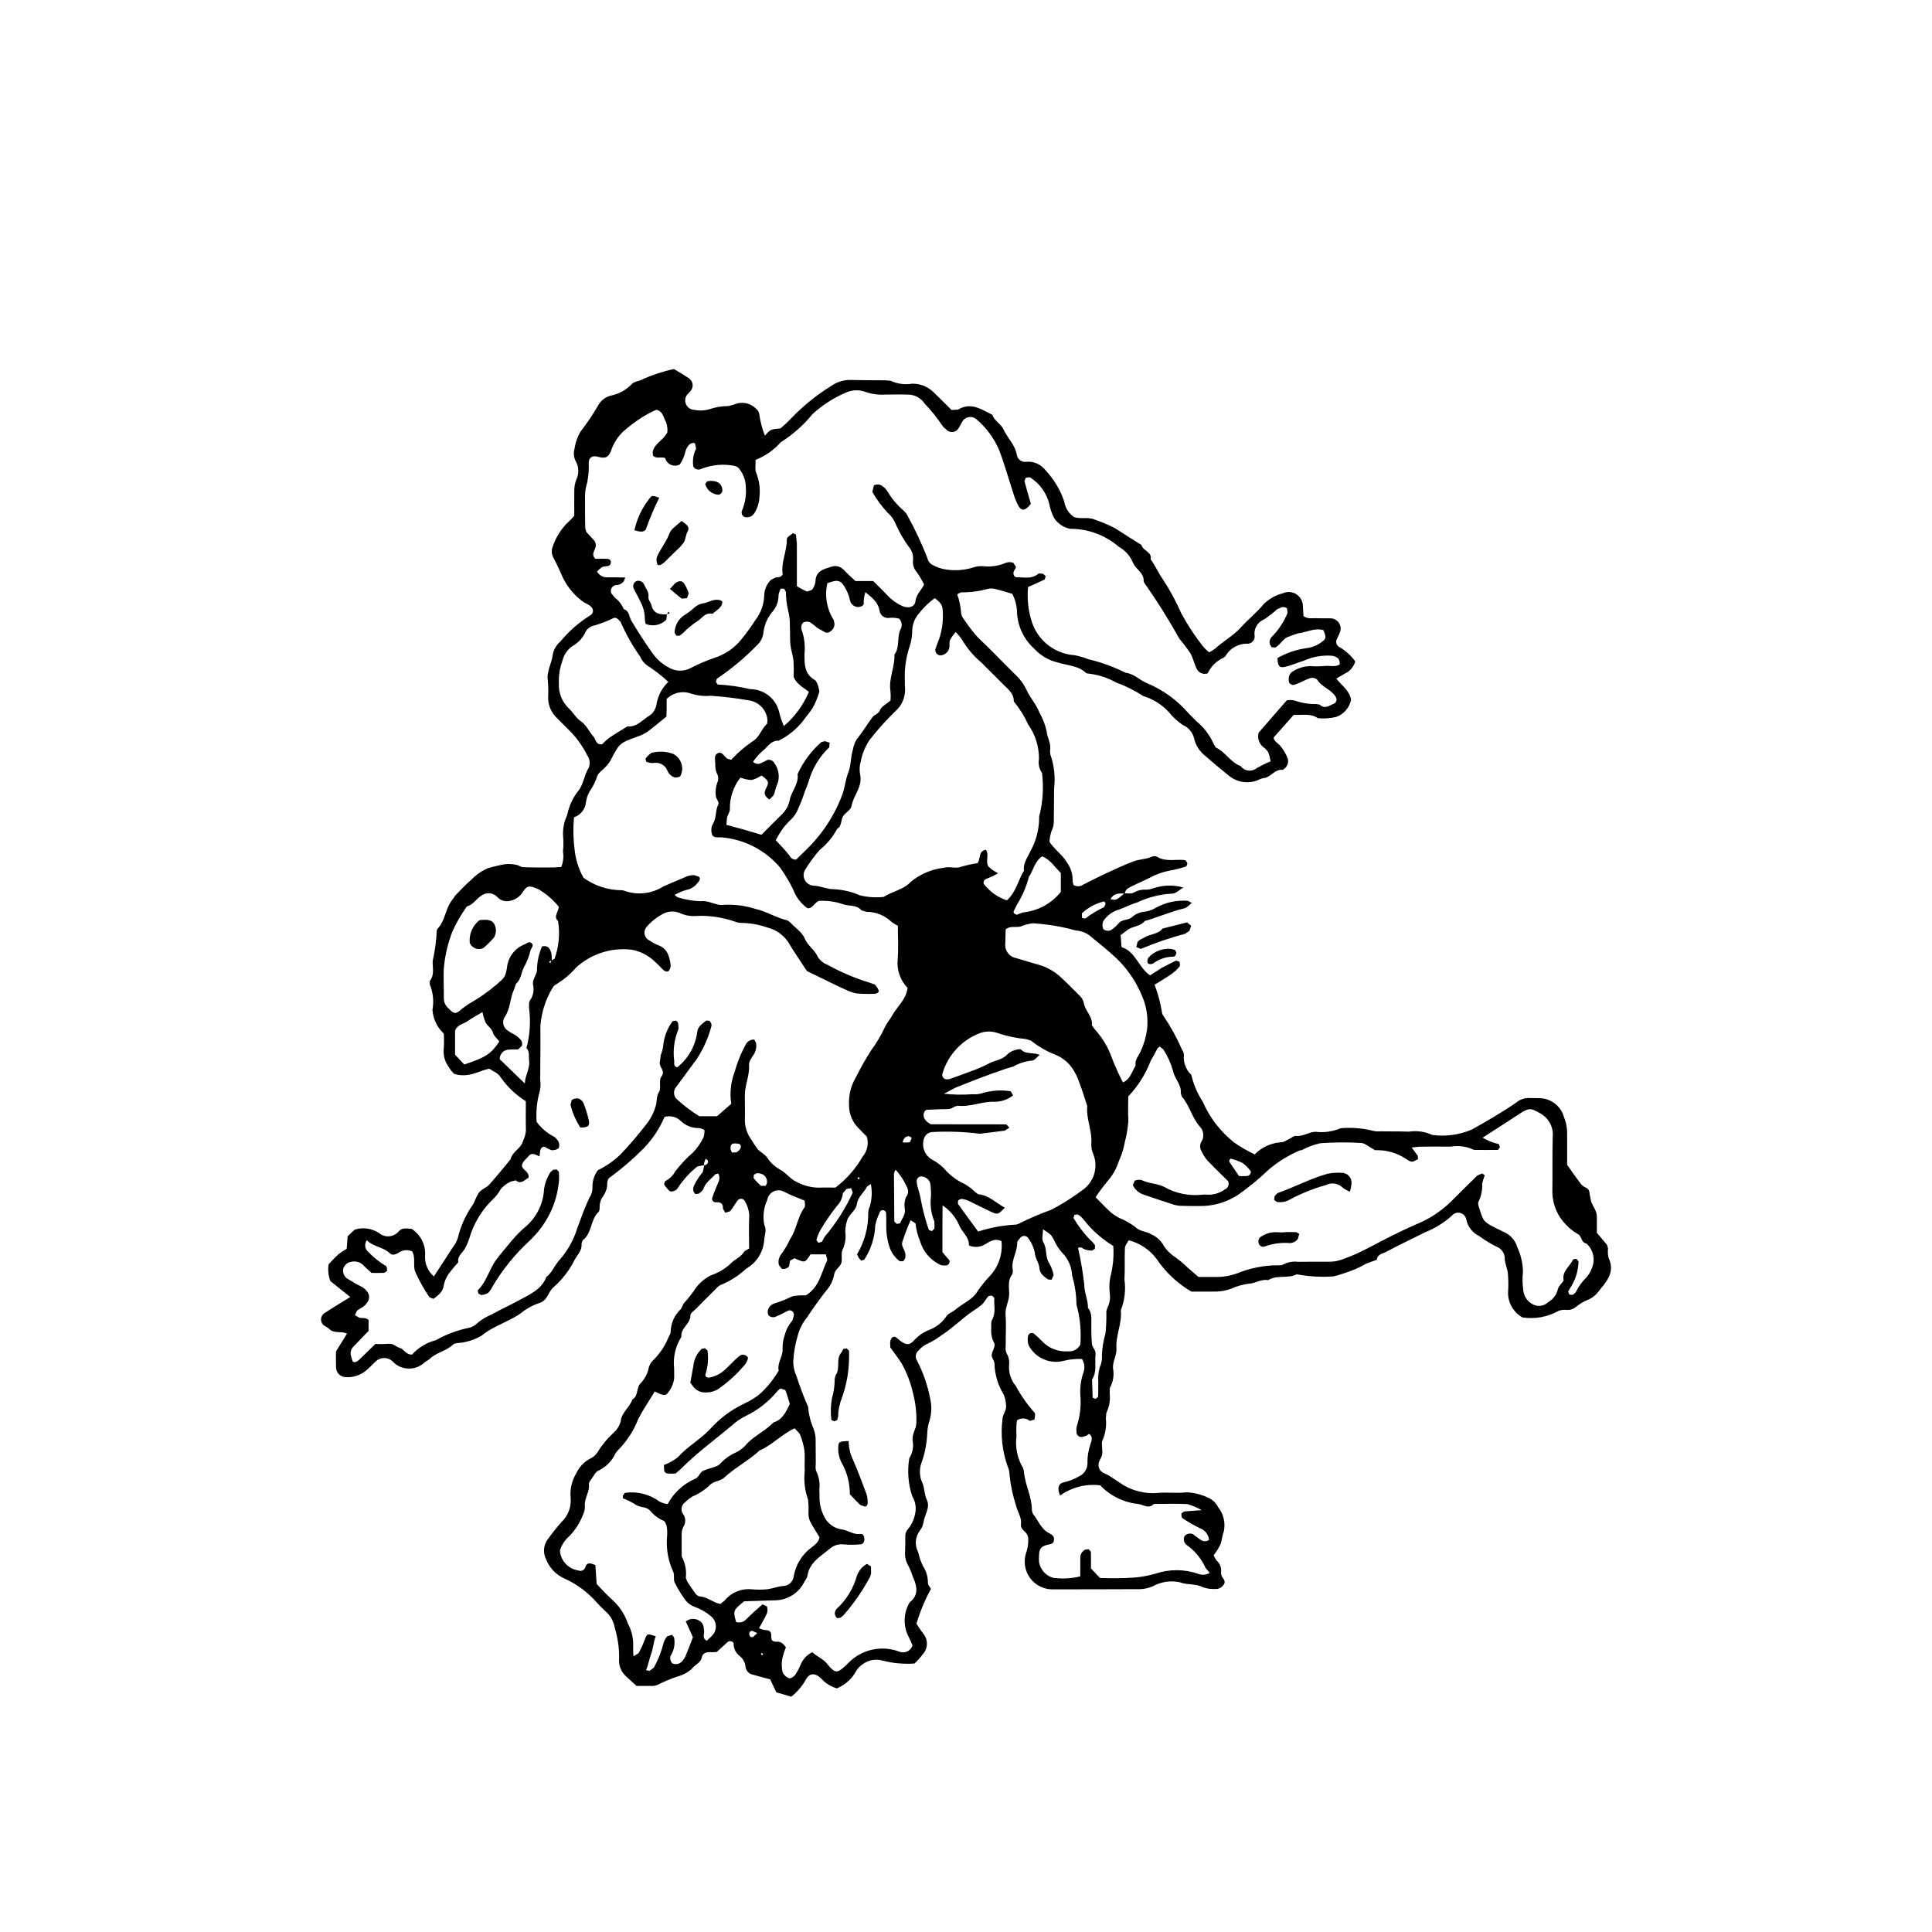 <?xml version="1.0" encoding="UTF-8"?>
<!-- Uploaded to: ICON Repo, www.iconrepo.com, Generator: ICON Repo Mixer Tools -->
<svg fill="#000000" width="800px" height="800px" version="1.1" viewBox="144 144 512 512" xmlns="http://www.w3.org/2000/svg">
 <g>
  <path d="m442.01 380.74c0.812-0.039 1.789 0.191 2.406-0.176v0.004c0.98-0.582 2.117-0.859 3.254-0.789 0.645-0.016 1.277-0.133 1.883-0.344 2.609-0.91 5.438-0.992 8.094-0.227-1.152 0.535-1.953 1.742-3.359 1.629-3.051 0.199-6.031 0.969-8.797 2.269-1.652 0.484-3.246 1.336-4.922 1.934v-0.004c-1.75 0.496-3.254 1.617-4.231 3.152-0.223 0.594-0.227 1.246-0.02 1.848 0.168 0.605 1.621 0.836 2.188 0.402 0.68-0.453 1.297-1 1.832-1.625 0.895-1.215 2.426-0.875 3.461-1.602 0.941-0.906 2.16-1.469 3.461-1.594 1.117-0.129 2.191-0.508 3.148-1.105 2.57-1.402 5.496-2.023 8.418-1.789l1.008 0.57c-0.699 0.527-1.258 1.254-1.953 1.418-3.125 0.754-6.094 1.969-9.137 2.965l-1.367 0.391c-1.195 1.547-3.269 1.32-4.656 2.438l-1.742 1.32 0.246 3.18c3.664 1.086 4.406 5.262 7.539 7.488l3.082-1.988 3.008-1.547 0.859-0.383 0.836 0.281c0.137 0.398 0.254 1.023 0.043 1.277v0.004c-0.625 0.762-1.348 1.434-2.148 2.004-1.441 1.004-2.969 1.887-4.461 2.82v0.004c0.855 2.281 1.496 4.641 1.914 7.039 0.02 0.484 0.195 0.949 0.5 1.32 1.895 2.812 3.527 5.793 4.875 8.902 0.285 0.391 0.453 0.855 0.477 1.34-0.207 1.973 0.516 3.93 1.965 5.289 0.578 2.527 1.602 4.93 3.019 7.098 1.836 4.203 4.664 7.898 8.242 10.766 1.746 1.227 3.598 2.301 5.531 3.207 1.84-1.891 4.316-3.031 6.953-3.207 0.727 0.035 1.488-0.559 2.223-0.895 0.59-0.266 1.195-0.875 1.73-0.805 1.883 0.23 3.379-1.02 5.195-1.09 2.277 0.285 4.59-0.039 6.695-0.945 2.766-0.23 5.547-0.023 8.242 0.617 0.785 0.219 1.605 0.293 2.418 0.215 2.465 0.043 4.93-0.012 7.391 0.082v0.004c2.109-0.328 4.269-0.027 6.207 0.867 3.559 0.48 7.184-0.012 10.488-1.426 4.082-2.293 8.133-4.613 11.961-7.289 0.887-0.707 1.988-1.086 3.121-1.074l2.957 0.051c2.992 0.086 5.578 2.109 6.379 4.992 0.559 1.34 0.844 2.781 0.84 4.231-0.016 2.949 0 5.902 0 8.43 1.281 1.801 2.285 3.277 3.359 4.695 0.359 0.551 0.855 0.992 1.438 1.281 0.965 0.359 1.121 1.023 1.188 1.883l0.383 1.883c0.496 1.355 1.531 2.5 1.512 4.055-0.016 1.309 0 2.625 0 4.223l2.691 3.195 0.262 0.918c-0.094 0.816-0.051 1.641 0.125 2.441 1.957 4.106-0.816 6.648-2.965 9.398-0.742 0.871-1.703 1.535-2.781 1.922-1.039 0.453-2.008 1.047-2.887 1.766-0.621 0.523-1.41 0.812-2.223 0.805-0.809-0.125-1.637-0.039-2.402 0.254-2.902 1.625-6.266 2.231-9.555 1.719-2.582-1.453-4.062-4.301-3.769-7.254 0.078-1.477 0.047-2.957-0.086-4.434-0.141-1.258-0.723-2.473-0.82-3.727 0.074-1.508-0.852-2.879-2.277-3.379-1.582-0.797-3.102-1.723-4.531-2.773-1.762-0.859-3.019-2.492-3.402-4.414-0.156-0.836-0.793-1.508-1.621-1.707-0.832-0.203-1.703 0.102-2.227 0.777-2.062 1.828-4.422 3.293-6.981 4.32-3.465 1.742-6.984 3.387-10.398 5.219-0.91 0.488-2.332 0.605-2.465 2.098l-2.68 0.965v-0.004c-2.098 1.207-4.328 2.152-6.652 2.824-0.742 0.281-1.508 0.492-2.293 0.629-2.926 0.207-5.871 0.062-8.766-0.426l-0.867-0.125c-2.375 1.211-5.227 0.051-7.535 1.543-1.871-0.367-3.461 0.906-5.203 0.949-1.598 0.207-3.156 0.652-4.621 1.324-1.211 0.441-2.484 0.695-3.773 0.746-2.297 0.035-4.598 0.012-6.75 0.012-3.711-2.168-6.879-5.148-9.27-8.719-1.828-2.406-4.41-4.129-7.336-4.894-0.352 0.676-0.984 1.348-1.016 2.051-0.133 2.785 0.039 5.59-0.121 8.371v0.004c0.387 2.75 0.051 5.559-0.969 8.145 0.379 3.453-1.402 6.648-1.156 10.125 0.121 1.723-1.023 3.344-0.914 5.207 0.352 1.781 0.059 3.629-0.832 5.211l-0.043 1.453c0.211 1.789-0.102 3.602-0.895 5.215l-0.125 1.441c0.219 1.949-0.07 3.922-0.848 5.723-0.367 0.617-0.102 1.613-0.125 2.43 0.082 0.648 0.035 1.305-0.137 1.934-0.531 1.039-1.145 1.996-0.641 3.203 0.5 1.207 1.801 1.316 2.719 1.957l2.418 1.57c3.043 2.246 6.805 3.277 10.566 2.902 2.453-0.176 4.949 0.152 7.383-0.133 1.941 0.062 3.848 0.52 5.609 1.336 1.234 0.5 2.238 1.43 2.832 2.617 1.418 1.789 1.965 4.117 1.5 6.352-0.41 1.102-0.504 2.195-0.805 3.254h-0.004c-0.5 1.113-1.137 2.16-1.898 3.113 0.195 0.508 0.465 0.98 0.793 1.41 0.875 0.766 1.312 1.914 1.172 3.066-0.043 0.477 0.078 0.957 0.348 1.352 0.504 0.707 0.945 1.348 0.215 2.141-0.5 0.664-1.305 1.031-2.133 0.973-1.133 0.066-2.269-0.105-3.332-0.496-1.879-0.98-4.074-0.504-6.125-1.309-2.41-0.492-4.914-0.102-7.066 1.09-1.035 0.449-2.141 0.707-3.266 0.762-7.719 0.012-15.438 0.066-23.156 0.051-2.387 0.059-4.652-1.047-6.078-2.965-1.422-1.914-1.828-4.402-1.09-6.672 0.398-1.066 0.594-2.199 0.578-3.336 0.094-0.824-0.207-1.645-0.805-2.219-0.582-0.562-1.242-1.121-1.121-2.062 0.242-1.879-0.984-3.367-1.348-5.102v0.004c-0.836-2.59-1.398-5.258-1.68-7.961-0.008-0.809-0.188-1.605-0.527-2.34-1.41-4-1.871-8.27-1.34-12.477 0.008-1.254 1.156-2.277 0.938-3.719v-0.004c-0.035-0.953-0.246-1.895-0.629-2.773-1.516-2.484-2.359-5.324-2.441-8.234 0.012-0.742-0.766-1.512-0.727-2.238 0.059-1.09 1.102-2.117 0.641-3.242-0.551-0.992-0.82-2.113-0.781-3.246 0.121-0.965-0.176-2.117 0.254-2.879 1.066-1.898 0.43-3.856 0.574-5.777l-0.641-0.613-0.895 0.125c-0.625 0.723-1.074 1.613-1.75 2.269-0.734 0.625-1.52 1.188-2.348 1.68-2.941 2.008-5.441 4.582-8.453 6.5v-0.004c-1.02 0.793-2.125 1.473-3.289 2.027-1.059 0.434-1.996 1.117-2.727 1.992-0.781 0.68-0.93 1.832-0.352 2.688 1.613 3.144 2.777 6.5 3.453 9.969 0.449 1.906 0.402 3.898-0.133 5.781-0.359 1.066-0.57 2.18-0.629 3.301-0.094 2.734-0.613 5.438-1.539 8.012-0.609 1.688-0.547 3.547 0.18 5.188 0.715 1.434 0.504 3.098 1.254 4.637 0.996 2.031-0.711 4.031-0.93 6.106h-0.004c-0.152 0.797-0.512 1.543-1.035 2.164-1.156 1.645-1.285 3.801-0.328 5.566 0.262 1.262 0.684 2.488 1.246 3.652 0.898 1.359 1.359 2.961 1.328 4.59 0.008 0.43 0.449 0.852 0.805 1.492l0.004-0.004c-1.613 2.934-2.902 6.027-3.848 9.238 0.586 0.852 1.164 1.828 1.871 2.695 1.262 1.598 1.188 3.875-0.18 5.387-0.664 0.883-1.406 1.707-2.215 2.457-2.848 0.199-5.703-0.062-8.465-0.77-1.758-0.512-3.652-0.188-5.141 0.879-0.676 0.434-1.262 0.996-1.719 1.656-1.121 2.18-2.977 3.891-5.238 4.824-1.543-0.445-2.93-1.301-4.023-2.477-1.723-1.754-3.309-1.691-4.301 0.336-0.969 1.676-2.246 3.148-3.766 4.34l-3.949-1.152-1.66-3.461-1.242-0.301-3.246-0.906c-1-0.152-1.797-0.918-1.996-1.91-0.062-1.145-0.594-2.215-1.469-2.961-1.09-0.766-1.73-2.023-1.711-3.359 0.012-0.598-1.098-0.879-1.57-0.457l-2.906 2.66c-0.488 0.062-0.98 0.086-1.473 0.062-1.117-0.152-2.273 0.285-2.434 1.191-0.293 1.676-1.867 2.066-2.684 3.191-1.066 0.969-2.352 1.668-3.742 2.047-1.836 0.594-3.617 1.336-5.332 2.219-0.598 0.246-1.246 0.34-1.887 0.277-1.148 0.039-2.297 0.012-3.699 0.012l-2.742-2.504h-0.004c-1.371-1.215-2.066-3.016-1.871-4.836 0.027-2.746-0.367-5.481-1.176-8.109-0.234-1.445-0.906-2.785-1.922-3.84-0.949-0.906-1.914-1.809-2.793-2.781h-0.004c-2.352-2.715-5.266-4.887-8.535-6.371-2.258-0.977-4.027-2.816-4.918-5.109-0.91-1.762-0.703-3.894 0.531-5.449 1.137-1.574 2.352-3.09 3.644-4.543 1.66-1.609 2.516-3.879 2.328-6.188-0.238-2.273 0.266-4.562 1.438-6.527 0.73-1.625 1.957-2.977 3.5-3.863 0.91-0.375 1.68-1.02 2.203-1.852 1.188-1.941 2.652-3.703 4.344-5.227 0.84-0.762 1.449-1.746 1.754-2.84 0.238-2.477 2.434-3.773 3.125-5.91 1.668-0.914 0.941-3.023 2.16-4.231 1.125-1.176 1.887-2.656 2.188-4.254 0.23-0.766 0.668-1.453 1.262-1.988 1.727-1.719 3.086-3.773 3.984-6.039 0.184-0.441 0.551-0.887 0.535-1.316 0.043-2.297 1.004-4.481 2.668-6.066 0.414-0.473 0.496-1.254 0.941-1.668h-0.004c1.195-1.328 2.289-2.742 3.273-4.231 1.02-1.273 2.301-2.312 3.754-3.055 1.848-0.625 3.555-1.609 5.027-2.891 1.137-1.324 2.988-1.852 3.875-3.492l1.262-0.742c0-2.996-0.102-5.945 0.039-8.891-0.098-1.297-0.496-2.555-1.164-3.672-0.188-0.371-0.562-0.613-0.977-0.625-0.418-0.012-0.805 0.203-1.016 0.562-0.664 0.898-1.211 1.895-1.914 2.746l-1.277 0.402-0.633-1.113c0.059-1.32-0.574-1.723-1.766-1.668-0.332 0.066-0.672-0.059-0.887-0.316-0.215-0.258-0.273-0.613-0.152-0.93 0.426-1.367 1.043-2.676 1.578-4.012 0.395-0.73 0.395-1.613 0-2.344l-0.797 0.184c-1.031 1.242-2.527 2.074-3.082 3.754-0.184 0.559-0.812 1-1.316 1.402l-0.906 0.094-0.504-0.75h0.004c-0.102-0.473-0.055-0.965 0.137-1.41 0.609-1.328 1.402-2.562 2.356-3.668l0.383-1.824v-0.004c0.316 0.016 0.617-0.125 0.809-0.379 0.188-0.25 0.242-0.578 0.145-0.879l-0.582-0.469-0.434 1.238 0.043 0.469-1.812 0.367h0.004c-2.051 1.633-3.82 3.59-5.242 5.793-0.297 0.605-1.676 1.07-2.117 0.707-0.578-0.535-1.074-1.148-1.473-1.828l0.328-0.805h-0.004c1.152-0.562 2.09-1.48 2.68-2.621 1.406-1.816 2.988-3.492 4.723-5.004 1.117-1.18 2.047-2.523 2.754-3.992 0.191-0.621 0.273-1.273 0.234-1.926-0.449-0.246-0.934-0.418-1.441-0.504-1.809 0.047-3.559-0.641-4.852-1.91-1.137-1.09-2.769-1.484-4.281-1.039-1.312 3.059-3.168 5.859-5.469 8.262-2.852 2.879-5.926 5.523-9.199 7.91-0.738 0.734-0.406 1.77-0.633 2.695-0.203 0.785-0.547 1.527-1.016 2.191-0.586 0.793-0.895 1.754-0.883 2.742 0 0.469-0.008 1.117-0.293 1.379-2.207 2.055-1.672 5.629-4.195 7.5l-0.316 0.883c0.219 1.82-1.07 2.91-1.832 4.32l0.004-0.004c-1.383 2.766-3.285 5.234-5.606 7.277-1.395 1.164-1.52 3.281-3.398 4.031h0.004c-1.543 0.48-3 1.195-4.324 2.117-3.406 2.828-7.848 3.801-11.273 6.613v-0.004c-1.367 0.848-2.875 1.438-4.457 1.738-1.062 0.332-2.535 0.086-3.223 0.734-1.832 1.719-4.445 2.035-6.191 3.805l-1.203 0.797v-0.004c-1.168 1.141-2.754 1.754-4.387 1.699-1.633-0.055-3.172-0.77-4.266-1.98-1.277-1.145-3.227-1.086-4.43 0.133-0.855 0.766-1.602 1.668-2.508 2.367-1.504 1.262-3.445 1.891-5.406 1.746-1.359-0.02-2.469-1.09-2.547-2.445-0.062-1.473-0.02-2.953-0.02-4.356l2.91-4.715c-1.512-0.801-3.391 0.082-4.676-1.238-0.434-0.445-1.102-0.652-1.582-1.062v0.004c-0.41-0.402-0.633-0.957-0.613-1.531s0.277-1.113 0.715-1.488c2.277-1.5 4.617-2.898 7.023-4.391l-5.277-4.242c-0.531-1.418-0.688-2.945-0.461-4.441 0.828-0.844 1.695-1.828 2.664-2.695h0.004c0.672-0.52 1.387-0.984 2.133-1.395l0.246-3.32 1.852-1.766c2.203-0.703 4.609-0.355 6.523 0.945 0.77 0.629 1.766 0.922 2.754 0.809 0.992-0.113 1.895-0.625 2.504-1.414 0.918-0.949 2.125-0.598 3.32-0.555 2.367 1.523 3.734 4.199 3.578 7.012-0.168 2.129 0.699 4.215 2.324 5.598 1.699-2.606 3.356-5.121 4.977-7.656 0.602-0.762 1.066-1.625 1.375-2.547 0.738-3.113 2.059-6.059 3.891-8.688 0.691-1.066 0.988-2.418 1.766-3.398 0.672-0.848 1.922-1.219 2.66-2.035 1.961-2.168 3.781-4.461 5.656-6.707 0.402-2.047 2.715-2.754 3.277-4.789v0.004c0.41-0.859 0.676-1.781 0.793-2.727-0.07-2.625-0.023-5.254-0.023-7.871-2.633-1.66-4.91-3.828-6.691-6.383-0.824-1.246-1.984-1.523-2.981-2.254-2.809 0.543-5.316 2.539-9.293 1.402h0.004c-0.625-0.582-1.156-1.258-1.57-2.004-0.855-1.191-1.297-2.629-1.266-4.094 0.129-1.535 0.145-3.074 0.047-4.609-0.672-0.641-1.262-1.367-1.746-2.164-0.723-1.266-1.152-2.676-1.254-4.129 0.418-2.266 0.176-4.602-0.707-6.731l0.016-0.922c1.277-1.605 0.707-3.492 0.746-5.238v0.004c0.598-2.68 0.961-5.402 1.09-8.145l0.18-0.434c2-2.039 2.051-5.055 3.652-7.293l1.109-1.566c1.367-1.418 2.719-2.863 4.211-4.148h-0.004c1.23-1.285 2.703-2.312 4.336-3.023 1.527-0.469 3.086-0.836 4.664-1.102 0.973-0.094 1.953-0.035 2.91 0.172 0.625 0.102 1.211 0.594 1.82 0.621 2.133 0.102 4.269 0.09 6.402 0.09 1.238 0.023 2.477-0.023 3.711-0.137 0.523-1.301 0.68-2.719 0.453-4.102 0.148-1.305 0.16-2.621 0.039-3.93-0.141-1.949 0.223-3.902 1.051-5.672 0.445-2.211 1.363-4.297 2.688-6.121 1.672-1.84 1.77-4.441 3.066-6.512v0.004c0.418-1.094 0.258-2.324-0.422-3.273-1.09-2.168-2.477-4.172-4.117-5.953l-3.832-3.832c-1.57-1.441-2.449-3.492-2.41-5.625 0.09-1.48 0.059-2.961-0.09-4.434-0.359-2.535 1.164-4.656 1.359-7.086h0.004c0.309-1.262 1.008-2.398 2-3.242 2.184-2.652 4.777-4.941 7.684-6.773 1.266-0.652 1.215-1.934 0.051-2.746-0.66-0.461-1.473-0.719-2.074-1.234h0.004c-2.078-1.605-3.773-3.648-4.961-5.988-0.797-1.766-1.555-3.559-2.481-5.258v0.004c-0.609-0.992-0.691-2.215-0.227-3.281 0.746-2.156 1.938-4.129 3.496-5.793 0.758-0.699 1.48-1.441 2.16-2.219 0-2.109-0.02-4.231 0.008-6.359-0.039-1.137 0.156-2.269 0.578-3.324 0.707-1.504 0.648-3.258-0.156-4.711-0.555-1.02-0.684-2.215-0.367-3.332 0.227-1.586 0.746-3.117 1.535-4.512 1.688-2.16 3.227-4.43 4.613-6.797 0.711-1.453 2.047-2.5 3.625-2.852 2.074-0.438 3.969-1.496 5.43-3.031 0.738-0.805 1.84-0.688 2.59-1.148 2.734-1.25 5.598-2.203 8.539-2.836 1.406 0.855 2.672 1.566 3.871 2.375h-0.004c0.574 0.336 0.969 0.906 1.082 1.559 0.117 0.656-0.059 1.328-0.48 1.84l-0.992 1.094c-0.531 0.738-0.617 1.703-0.23 2.523 0.387 0.82 1.188 1.367 2.094 1.426 1.289 0.266 2.621 0.23 3.894-0.102 1.688-0.598 3.465-0.902 5.25-0.902l1.406-0.367v0.004c1.973-0.926 4.309-0.516 5.852 1.02 0.512 0.395 0.84 0.977 0.91 1.613 0.266 1.914 0.766 3.789 1.488 5.582 1.438-1.672 1.438-1.672 4.144-1.941v0.004c0.965-0.824 1.883-1.695 2.758-2.613 3.144-3.289 6.688-6.164 10.555-8.566 1.594-1.141 3.523-1.723 5.481-1.656 2.953 0.094 5.914 0.07 8.867 0.102l1.457 0.102v-0.004c1.785 0.848 3.785 1.125 5.731 0.797 2.133-0.047 4.199 0.777 5.711 2.281 1.652 1.578 3.258 3.211 4.758 4.695l1.719-0.109c3.434-2.106 6.199-0.012 9.082 1.367 0.523 1.641 2.281 2.414 2.93 3.836 1.062 2.336 3.106 4.125 3.559 6.809 0.098 0.578 0.422 1.098 0.902 1.438s1.074 0.477 1.656 0.375c1.992-0.16 3.93 0.723 5.117 2.336 2.199 2.356 3.867 5.156 4.887 8.211 0.262 1.645 1.176 3.117 2.539 4.074 1.754 0.668 3.769-0.121 5.668 0.754l-0.004 0.004c1.832 0.613 3.613 1.371 5.324 2.266 2.285 1.516 4.625 2.945 6.941 4.41 0.34 1.566 2.828 1.75 2.438 3.789 1.238 1.703 2.078 3.676 3.258 5.363l0.004 0.004c1.863 2.836 3.484 5.824 4.84 8.938 1.684 3.117 3.633 6.082 5.828 8.863 0.48 0.547 1.012 1.043 1.586 1.484 0.559-0.277 1.086-0.605 1.578-0.984 2.144-2 4.785-3.363 6.773-5.582 1.969-2.195 4.34-4.047 6.191-6.332 1.414-1.332 3.144-2.285 5.027-2.769 1.145-0.5 2.461-0.398 3.516 0.273s1.707 1.82 1.738 3.07l0.148 2.715c1.23 0.891 2.406 0.504 3.516 0.566 1.145 0.07 2.301-0.008 3.449 0.043 0.918-0.062 1.805 0.344 2.356 1.082 0.551 0.742 0.688 1.707 0.363 2.57-0.223 0.602-0.488 1.184-0.789 1.75-0.246 0.426-0.281 0.938-0.105 1.395 0.176 0.457 0.547 0.812 1.012 0.965 1.531 0.949 2.867 2.188 3.93 3.644-0.406 1.438-1.422 2.625-2.777 3.246l-2.246 1.309c1.484 1.941 3.586 3.215 3.906 5.644-0.441 2.094-1.938 3.805-3.949 4.523-1.586 0.379-3.219 0.492-4.84 0.332-1.914-1.34-4.09-0.766-6.406-0.883l-5.316 5.996c-0.023 0.734 0.836 1.34 1.543 1.98h0.004c0.977 1.09 1.734 2.356 2.234 3.731 0.211 0.984-0.172 1.996-0.977 2.602l-0.402 0.266c-2.176-0.273-3.211 2.148-5.254 2.215-0.473 0.109-0.926 0.285-1.348 0.523-2.629 1.047-5.625 0.555-7.777-1.281-2.027-1.637-4.031-3.305-5.984-5.023-1.562-1.172-2.668-2.852-3.121-4.75-0.371-1.605-1.488-2.941-3.004-3.586-1.359-0.922-2.574-2.035-3.606-3.309-1.848-2.051-4.219-3.555-6.863-4.352-2.281-1.488-4.731-2.707-7.293-3.637-2.106-1.191-4.422-1.957-6.824-2.258l-0.949-0.137c-2.117-2.09-5.023-2.019-7.594-2.863-2.379-0.551-4.535-1.809-6.188-3.609-2.941-2.621-4.625-6.375-4.633-10.316-0.113-1.496-0.535-2.949-1.234-4.277-1.258-0.363-2.621-0.805-4.008-1.137-0.766-0.281-1.59-0.348-2.391-0.191-2.348 0.66-4.777 0.977-7.215 0.938l-0.977 0.52c0.527 1.492 0.867 3.043 1.008 4.621 0 0.645 0.215 1.273 0.617 1.781 1.152 1.77 2.438 3.449 3.848 5.023 3.352 3.144 6.504 6.5 9.793 9.715 1.316 1.215 2.391 2.672 3.156 4.293 0.918 2.074 2.551 3.707 3.348 5.883 0.883 1.535 1.531 3.191 1.918 4.922 0.125 1.734 1.297 3.324 0.906 5.199l0.074 0.973v-0.004c1.039 2.93 1.383 6.062 1 9.148 0.016 2.957-0.059 5.914-0.074 8.867-0.031 0.805-0.238 1.594-0.598 2.316-0.293 0.922-0.477 1.875-0.547 2.84 1.336 2.137 3.508 3.43 4.727 5.644 0.941 1.312 1.43 2.894 1.395 4.508 0.016 0.441 0.102 0.879 0.246 1.301 0.734 0.457 1.664 0.461 2.406 0.008 2.008-1.035 4.023-2.066 6.074-3.016 2.481-1.148 4.957-2.316 7.512-3.277 1.488-0.562 3.176-0.465 4.668-1.18v0.004c0.457-0.215 0.98-0.223 1.445-0.027 2.277 1.41 4.777 0.66 7.176 0.875l0.453 0.109 0.465 0.762-0.293 0.82c-1.508 0.508-3.051 0.898-4.617 1.168-1.734 0.34-3.406 0.945-4.961 1.789-1.715 0.891-3.527 1.613-5.246 2.488-0.699 0.359-1.438 0.82-1.469 1.789-1.5-0.148-2.941-0.137-3.805 1.418 1.438 0.383 1.438 0.383 3.723-1.512zm-151.84 17.773 0.789-0.414c1.156-3.203 1.477-6.648 0.934-10.008-1.324-1.258 0.129-2.379 0.188-3.789v-0.004c-1.492-1.859-3.312-3.43-5.371-4.629-2.234-0.977-2.984-1.164-4.121 0.668-0.848 1.375-2.277 2.289-3.883 2.481-1.16 0.129-2.305-0.34-3.043-1.246-1.133-1.043-2.844-1.141-4.082-0.23-1.355 0.832-2.184 2.43-3.863 2.887v-0.004c-1.508 2.09-2.797 4.332-3.848 6.688-1.09 2.836-1.816 5.801-2.164 8.82-0.324 2.922-0.012 5.91-0.086 8.867h-0.004c0.004 0.988 0.434 1.926 1.184 2.57 1.598 1.688 1.977 1.684 3.824 0.012l1.543-1.086c2.688-1.508 5.219-3.277 7.555-5.281 1.934-1.695 2.215-1.934 2.621-4.258v-0.004c0.223-2.816 2.035-5.254 4.664-6.281 0.586-0.223 1.141-0.859 1.75-0.402 0.965 0.723-0.055 1.367-0.191 2.078v-0.004c-0.375 1.562-0.965 3.066-1.758 4.465-0.715 1.422-0.715 3.172-2.07 4.32l-0.449 1.344c-1.145 2.301-0.961 5.016-2.418 7.262-0.461 0.605-0.633 1.375-0.477 2.117 0.16 0.738 0.629 1.375 1.293 1.738 0.613 0.504 1.41 0.781 2.066 1.246 0.547 0.359 1.023 0.82 1.406 1.352 0.227 0.422 0.277 0.922 0.137 1.379l-0.934 0.906c-0.797 0.145-1.641 0.008-2.457 0.086-0.668-0.004-1.312 0.266-1.777 0.746-0.469 0.48-0.719 1.129-0.691 1.801l6.648 6.434c0.082-2.266 1.441-3.965 1.133-6.125-0.156-1.109 0.234-2.316-0.707-3.246v-0.004c0.93-3.457 1.164-7.062 0.695-10.609 0.031-0.656-0.133-1.484 0.203-1.934h-0.004c0.875-1.223 1.191-2.758 0.871-4.227-0.301-1.656 1.168-2.715 1.035-4.188 0.055-2.066 0.508-4.106 1.336-6 1.613-0.375 2.141 0.645 2.461 1.789l-0.004 0.004c0.109 0.645 0.148 1.305 0.117 1.957l-0.738 0.309 0.371 0.41zm-6.121 57.637c-1.059 0.504-1.922 1.844-3.367 0.656l-1.32 0.324c-1.023 0.469-1.938 1.152-2.672 2.008-0.535 0.996-1.227 1.902-2.055 2.68-2.934 2.816-5.078 6.348-6.227 10.25-0.324 1.074-0.777 2.102-1.348 3.07-0.727 1.07-1.898 1.867-1.613 3.402-0.898 0.941-1.734 1.945-2.508 2.992-0.66 0.918-1.113 1.965-1.328 3.07-0.25 1.914-1.586 2.691-2.758 3.613l-1.07-0.461c-1.355-1.992-2.539-4.098-3.539-6.289-1.023-1.84 0.062-3.918-1.008-5.836-1.172-0.516-2.523-0.395-3.582 0.324-0.727 0.523-1.719 0.789-2.269 0.242-1.766-1.762-4.449-1.723-6.144-3.527-0.656 0.844-0.613 2.035 0.102 2.828 1.43 1.555 3.078 2.898 4.894 3.981 0.289 0.191 0.355 0.859 0.344 1.309l-0.707 0.527c-1.137 0.059-2.277 0.023-3.418 0.023-0.773-0.727-1.543-1.355-2.195-2.082-0.844-0.805-2.039-1.133-3.176-0.863-0.992 0.141-1.816 0.848-2.106 1.809-0.219 0.98 0.16 2 0.969 2.598l2.508 1.496 1.703 0.879c2.066 1.523 2.215 3.172 0.41 4.867-0.578 0.539-1.383 0.82-1.988 1.336l-0.516 1.152 1.121 0.668c0.754 0.234 1.648-0.164 2.492 0.621v2.887l-3.969 4.125c-0.598 0.578-0.883 1.406-0.77 2.231l0.512 1.73c0.504 0.434 1.211 0.066 1.719-0.43l4.332-4.211v0.004c1.129 0.07 2.262 0.059 3.391-0.031 1.309-0.191 2.086 0.832 3.168 1.145 1.035 0.301 1.484 1.773 3.129 1.707v-0.004c1.695-1.855 3.891-3.18 6.324-3.809 2.668-1.508 5.547-2.602 8.543-3.234 0.969-0.16 1.859-0.637 2.523-1.359 1.129-0.922 2.383-1.672 3.731-2.234 2.394-1.328 4.902-2.453 7.301-3.777 2.809-1.551 5.906-2.812 7.188-6.164 1.598-1.215 2.215-3.211 3.559-4.586l-0.004 0.004c2.125-2.441 3.715-5.305 4.656-8.402 1.008-2.695 1.953-5.41 3.184-8.012h-0.004c0.566-0.801 0.855-1.762 0.824-2.742-0.055-1.621 0.438-3.211 1.398-4.519 2.18-1.062 4.188-2.453 5.945-4.125 2.481-2.582 4.812-5.305 6.988-8.148 1.098-1.398 1.914-3 2.41-4.707 0.402-1.18 0.102-2.488 0.871-3.734 0.738-1.195-0.219-2.965 0.719-4.231 1.059-1.438-0.738-2.387-0.484-3.66l0.246-1.914v-0.004c0.301-0.742 0.508-1.516 0.621-2.305 0.207-2.418 1.078-4.734 2.519-6.688l0.906-0.148 0.359 0.293 0.203 0.41c0.012 0.656 0.23 1.453-0.059 1.945h-0.004c-1.02 2.59-1.352 5.394-0.961 8.152-0.023 0.559-0.219 1.293 0.785 1.59v-0.004c2.93-2.324 4.832-5.707 5.305-9.418 0.152-1.41 1.383-2.152 2.375-2.977l0.906 0.055 0.461 0.797 0.039 0.484 0.004 0.004c-0.809 3.117-2.117 6.078-3.871 8.777l-5.441 7.398c-0.449 0.477-0.676 1.121-0.629 1.777 0.047 0.652 0.367 1.258 0.883 1.668 1.789 1.656 3.746 3.129 5.836 4.394h4.664l3.777-3.281c-0.434-2.871-0.117-5.805 0.914-8.52 0.684-2.477 1.652-4.867 2.883-7.125 0.215-0.445 0.551-0.82 0.973-1.078 0.402-0.227 0.863-0.328 1.324-0.297l0.457 0.777c0.195 0.965 0.055 1.969-0.395 2.848-0.578 0.969-1.496 2.047-1.434 3.023 0.184 2.836-1.117 5.402-1.121 8.16 0 2.137 0.074 4.273 0.012 6.406-0.02 1.957 0.617 3.867 1.805 5.422 0.484 0.84 1.023 1.648 1.609 2.418 0.742 0.805 1.883 1.305 2.477 2.188v0.004c0.887 1.359 2.098 2.473 3.527 3.238 1.547 0.848 2.559 2.418 4.273 3.203v0.004c1.855 1.008 3.934 1.535 6.047 1.535 1.465-0.078 2.938-0.016 4.25-0.016v0.004c2.922-2.207 5.367-4.984 7.184-8.164 1.262-1.465 1.699-3.469 1.164-5.324l-2.168-2.219c-1.645-1.605-2.566-3.809-2.562-6.106-0.145-2.594 0.484-5.176 1.809-7.414 1.227-2.453 2.574-4.84 4.047-7.152 1.441-1.949 2.68-4.039 3.691-6.238 0.484-1.047 1.277-1.895 1.801-2.859 1.355-2.5 3.828-4.379 4.164-7.449h-0.004c-1.945-2.012-2.906-4.781-2.617-7.566 0.238-2.934 0.051-5.906 0.051-8.891-0.59-0.289-1.152-0.637-1.68-1.039-1.781-1.703-4.144-2.656-6.609-2.664l-1.352-0.383c-1.348-1.621-3.359-1.027-4.949-1.648-2.047-0.703-4.211-0.996-6.367-0.867-1.309 0.582-1.613 2.125-3.039 1.93-1.715-1.238-3.019-2.961-3.75-4.945-0.996-2.031-2.16-3.977-3.473-5.82-3.914-4.633-9.512-7.512-15.555-8.004-0.781-0.055-1.652 0.203-2.332-0.461h-0.004c-0.492-1.047-0.426-2.269 0.184-3.258 0.883-1.566 0.52-3.473 1.379-5.102 0.246-0.469-0.672-1.441-0.715-2.199-0.129-1.129-0.008-2.273 0.355-3.352 0.426-0.867 0.379-1.895-0.125-2.723-0.289-0.758-0.41-1.57-0.355-2.379-0.02-0.953-0.398-2.231 0.516-2.75 1.352-0.77 1.832 0.93 2.766 1.426l0.949 0.227c1.652-1.785 3.496-3.387 5.496-4.769 2.086-1.156 2.426-3.41 4.016-4.769l0.082-0.945v0.004c-0.199-2.691-2.246-4.875-4.918-5.25-3.359-0.59-6.75-0.996-10.152-1.223-1.781 0.156-3.582-0.051-5.281-0.605-2.231-0.781-4.707-0.211-6.367 1.465 0 0.766 0.008 1.586 0 2.406l-0.051 2.238c-1.852 1.496-3.441 2.871-5.141 4.106-0.812 0.531-1.691 0.949-2.617 1.238-4.703 1.715-4.691 1.715-7.094 6.348-0.434 0.695-0.945 1.336-1.531 1.91-0.652 0.738-1.738 1.344-1.934 2.172v-0.004c-0.512 1.523-1.238 2.965-2.164 4.277-0.434 0.848-0.719 1.762-0.852 2.703-0.188 1.824-1.422 3.371-3.164 3.949-0.258 2.793-0.215 5.606 0.137 8.387 0.254 2.684 1.062 5.281 2.375 7.637 2.934 2.129 6.461 3.285 10.086 3.309l0.484 0.055v-0.004c3.523 1.363 7.488 0.953 10.664-1.094 2.082-0.859 4.133-1.805 6.223-2.644 0.609-0.219 1.254-0.324 1.902-0.301l1.297 0.438c0.445 0.625-0.016 1.188-0.48 1.676-0.695 0.91-1.695 1.539-2.816 1.766-1.121 0.312-2.195 0.766-3.203 1.344l0.734 0.617c2.012 0.641 4.102 0.996 6.211 1.059 2.152-0.32 3.988 1.285 6.207 0.953 2.762-0.141 5.523 0.219 8.156 1.059 2.996 0.637 5.609 2.402 8.605 3.07l0.781 0.586c1.281 1.453 3.047 2.426 3.859 4.367 0.754 1.793 2.598 2.859 3.398 4.742h0.004c0.613 0.965 1.531 1.699 2.609 2.09 3.519 1.957 7.238 3.535 11.09 4.715l1.348 0.469c0.457 0.426 0.812 0.949 1.047 1.527 0.227 0.539-0.371 0.965-1.363 0.965-1.48 0.051-2.961 0.016-4.434-0.102-0.949-0.18-1.867-0.484-2.734-0.906l-3.062-1.426-7.406-3.609c-1.504-2.297-3.055-4.562-4.492-6.898l-0.004-0.004c-1.25-2.328-3.43-4.016-6-4.641-2.152-0.746-4.406-1.156-6.684-1.211-0.641 0.016-1.281-0.102-1.875-0.34-3.211-1.117-6.602-1.633-10-1.512-1.621 0.168-3.254-0.113-4.727-0.812-1.547-0.602-3.289-0.434-4.695 0.457-1.566 0.863-2.957 2.016-4.102 3.394-0.406 0.523-0.562 1.195-0.434 1.844 0.133 0.648 0.539 1.211 1.117 1.535 0.805 0.535 1.664 0.996 2.559 1.367 2.371 0.871 2.879 2.906 3.211 5.016v0.004c0.098 0.617-0.074 1.25-0.473 1.734-0.516 0.457-1.199 0.07-1.695-0.441h0.004c-0.664-0.727-1.367-1.422-2.102-2.078-1.648-1.582-3.731-2.648-5.981-3.055-5.394-0.672-10.809 1.059-14.812 4.734-1.496 1.734-3.254 3.219-5.215 4.402-0.449 0.219-0.812 0.582-1.035 1.027-1.836 3.051-2.93 6.492-3.195 10.043 0.043 4.766-0.023 9.531-0.047 14.297 0.16 0.973 0.125 1.969-0.102 2.93-0.758 2.652-1.047 5.414-0.852 8.164 1.176 1.617 2.711 2.941 4.484 3.867 0.422 0.16 0.734 0.637 1.07 0.992 0.469 0.496 0.656 1.887 0.16 2.234-0.527 0.344-1.156 0.492-1.777 0.422-0.602-0.211-1.18-0.492-1.715-0.84-0.566-0.234-1.121 0.223-1.273 1.02l-0.184 1.473c-1.078-0.469-2.055-1.203-3 0.043-0.574 0.762-1.547 1.234-1.656 2.531 0.273 1.082 2.07 1.551 1.727 3.121zm71.137-156.79c0.867 0.543 1.773 1.016 2.715 1.414l1.25-0.445v0.004c0.516-0.633 0.844-1.395 0.957-2.199 0.023-2.867 2.258-3.34 4.215-3.941 1.117-0.402 2.359-0.109 3.188 0.738 1.016 1.066 2.121 2.043 3.172 3.047h4.715c1.195 1.195 2.512 2.43 3.727 3.75 1.109 1.199 2.445 2.164 3.93 2.844 1.625 0.754 3.356 0.363 3.547-1.262 0.211-1.812 1.516-2.812 2.293-4.391v-0.004c-0.555-1.137-1.191-2.227-1.91-3.266-0.789-0.844-1.16-1.996-1.023-3.141 0.141-1.32-0.277-2.641-1.152-3.641-1.332-1.84-2.469-3.812-3.394-5.887-0.469-1.215-1.23-2.297-2.215-3.144-1.555-1.656-2.902-3.492-4.016-5.469l0.395-1.707c0.547-0.32 1.211-0.363 1.793-0.113 0.742 0.363 1.359 0.93 1.781 1.641 1.082 1.82 2.438 3.465 4.016 4.875 0.516 0.406 0.953 0.91 1.281 1.48 2.016 3.668 3.797 7.465 5.324 11.363 0.121 0.633 0.473 1.203 0.988 1.59 1.23 0.758 2.602 1.246 4.031 1.438 2.434 0.367 4.914 0.164 7.258-0.59 0.766-0.254 1.578-0.359 2.387-0.309 2.102 0.254 4.238-0.059 6.18-0.906 0.625-0.219 1.309-0.207 1.926 0.031l0.695 1.043c-0.008 0.434-0.449 0.844-0.605 1.297-0.23 0.668 0.207 1.504 0.773 1.488 1.914-0.051 3.93 0.559 5.672-0.863 0.297-0.242 0.965-0.113 1.434-0.02l0.605 0.621-0.258 0.84c-1.418 0.691-2.875 1.309-4.406 1.996-0.281 2.902-0.008 5.828 0.809 8.625 1.426 5.266 6.023 9.055 11.465 9.449 1.266 0.223 2.5 0.578 3.691 1.059 3.441 0.824 6.773 2.039 9.941 3.617 2.195 0.238 3.672 1.957 5.594 2.731v-0.004c4.227 1.754 7.988 4.477 10.977 7.941l2.078 2.102c2.031 1.656 3.637 3.777 4.68 6.184l0.48 0.805c2.559 1.176 3.902 3.961 6.602 4.93 0.488 0.676 1.238 1.109 2.066 1.207 0.824 0.094 1.652-0.16 2.285-0.703 1.16-0.645 2.359-1.227 3.59-1.73-0.109-0.816-0.309-1.613-0.594-2.387-0.348-0.559-0.809-1.039-1.348-1.418-1.137-0.91-1.613-2.414-1.211-3.812l7.469-8.574 0.004 0.004c0.672-0.117 1.359-0.105 2.027 0.039 1.832 0.668 3.777 0.988 5.727 0.945l0.938 0.164c1.285 1.199 2.418 0.363 3.594-0.176l0.004-0.004c0.383-0.109 0.688-0.402 0.816-0.781 0.125-0.379 0.059-0.797-0.18-1.117-1.191-2.016-3.719-2.555-4.922-4.582v-0.004c-0.488-0.402-1.145-0.543-1.754-0.375-1.375 0.449-2.648 1.195-4.008 1.699l-0.004-0.004c-0.301 0.145-0.645 0.16-0.957 0.047-0.312-0.113-0.566-0.348-0.707-0.648-0.156-0.617-0.121-1.262 0.102-1.855 0.188-0.461 0.539-0.832 0.988-1.051 1.367-0.871 2.953-1.34 4.578-1.352 1.312 0.094 2.629 0.074 3.938-0.062 1.273-0.102 2.609 0.363 3.82-0.371 0.195-1.512-0.754-2.07-1.953-2.309-2.59-0.219-5.191 0.234-7.559 1.309-1.676 0.52-3.301 1.238-5 1.629-1.488 0.352-1.957-0.32-1.961-2.348 2.352-1.34 4.934-2.223 7.613-2.609 1.609-0.184 3.129-0.828 4.379-1.859 0.906-0.594 0.906-1.297 0.148-2.922-2.348-0.676-4.449 0.598-6.68 0.852h0.004c-0.77 0.223-1.523 0.488-2.262 0.797-1.586 0.371-2.223 1.875-3.41 2.715l-0.418 0.25-0.934-0.074-0.484-0.781c-0.203-0.812 0.086-1.676 0.738-2.203 1.688-1.766 3.027-3.828 3.953-6.086l-0.133-1.254c-0.391-0.27-0.863-0.375-1.332-0.301l-1.305 0.562 0.004-0.004c-1.07 0.992-2.227 1.891-3.449 2.688-1.746 0.695-2.785 2.508-2.5 4.371 0.094 1.047-0.68 1.973-1.727 2.07-2.473-0.121-4.805 1.164-6.023 3.32l-0.363 0.32c-1.91 0.832-3.449 2.328-4.332 4.211-1.18 0.41-2.477-0.164-2.965-1.312-0.625-1.293-0.906-2.766-1.613-4.008h0.004c-0.91-1.348-1.891-2.641-2.941-3.875-2.816-5.09-5.91-10.02-9.266-14.77l-0.191-0.43c0.152-1.719-1.125-2.621-2.066-3.727-0.406-0.496-0.727-1.051-0.957-1.645-0.773-1.598-2.019-2.922-3.566-3.789-3.594-3.086-8.176-4.773-12.914-4.754-1.758-0.352-3.297-1.406-4.258-2.922-0.578-1.156-0.996-2.383-1.242-3.648-0.707-2.875-2.488-5.371-4.973-6.977-0.281-0.203-0.898-0.074-1.289 0.078l-0.316 0.836c0.527 2 1.113 3.984 1.695 6.016-1.559 1.969-2.504 2.07-3.473 0.223-0.492-1.008-0.895-2.055-1.211-3.133-1.25-3.809-2.301-7.656-3.758-11.422-1.352-3.133-3.414-5.91-6.023-8.109-0.504-0.43-1.16-0.637-1.816-0.57-0.656 0.062-1.262 0.387-1.676 0.902-0.48 0.633-0.754 1.418-1.203 2.082-0.336 0.574-0.934 0.945-1.598 0.996-0.664 0.055-1.309-0.219-1.734-0.73-0.402-0.289-0.75-0.645-1.027-1.055-1.355-2.031-2.887-3.938-4.586-5.691-0.957-1.504-2.613-2.422-4.394-2.441-1.969-0.062-3.941 0-5.914-0.012-1.785 0.133-3.578-0.086-5.281-0.645-1.695-0.68-3.594-0.645-5.262 0.105-3.289 1.387-6.316 3.336-8.938 5.758-2.379 2.91-5.215 5.418-8.395 7.426-1.82 2.062-4.106 3.66-6.664 4.672 0.062 1.348-0.258 2.703 0.242 3.594v-0.004c0.758 1.98 1.027 4.113 0.785 6.219-0.07 1.609-0.582 3.172-1.484 4.508l-0.336 0.355v0.004c-0.629 0.539-1.5 0.688-2.269 0.395-0.594-0.359-0.809-1.113-0.496-1.73 0.816-1.957 1.148-4.082 0.965-6.195-0.027-1.633-0.57-3.219-1.551-4.527-0.328-0.566-0.891-0.957-1.539-1.062-2.902-0.543-5.898-0.266-8.652 0.797-0.367 0.207-0.801 0.262-1.207 0.152-0.406-0.113-0.754-0.383-0.961-0.75-0.254-1.613 0.004-3.269 0.738-4.731l-0.266-1.324c-0.203-0.387-1.293-0.145-1.656 0.387h-0.004c-0.422 0.477-0.73 1.047-0.898 1.664-0.27 1.242-0.777 2.426-1.496 3.473-0.73 0.383-1.598 0.414-2.352 0.082-0.754-0.332-1.312-0.992-1.523-1.785-1.035-0.461-2.316 0.324-3.234-0.672l-0.078-0.988c0.48-2.254 2.883-3.059 3.902-5.199l-0.004-0.004c0.074-0.891-0.043-1.789-0.34-2.637-0.715-1.176-0.789-2.969-2.602-3.301v0.004c-1.469 0.637-2.879 1.398-4.215 2.281-1.629 1.074-3.176 2.262-4.629 3.555-1.496 1.445-2.598 3.238-3.207 5.223-0.797 1.688-1.512 1.906-3.562 1.355-1.293-0.348-2.207 0.215-2.289 1.465 0.082 1.789-0.047 3.578-0.387 5.332-0.395 1.23-0.594 2.516-0.594 3.805-0.035 2.793 0.016 5.586 0.059 8.375l0.301 1 2.125 2.309c1.336 2.004-1.445 3.152 0.273 4.789 0.965 0 2.106-0.051 3.238 0.027l-0.004 0.004c0.25-0.008 0.488 0.098 0.652 0.285 0.164 0.184 0.234 0.434 0.199 0.68-0.008 0.496-0.395 0.902-0.891 0.934-0.484 0.02-0.961 0.105-1.422 0.254-0.488 0.34-0.941 0.73-1.344 1.168 0.496 0.945 1.473 1.543 2.543 1.555 1.613-0.027 3.231 0.027 4.938 0.047l-0.418 1.062c-0.543 0.617-1.324 0.969-2.144 0.957-0.465 0.098-0.859 0.398-1.078 0.82-0.219 0.418-0.238 0.914-0.055 1.352l0.934 1.137c1.039 0.793 1.852 1.852 2.356 3.059 1.539 0.449 1.371 1.98 1.996 3.023 1.82 3.031 3.719 6.031 5.801 8.887 1.062 1.453 2.441 2.648 4.031 3.496 1.824 1.148 4.129 1.203 6.004 0.145 2.012-1.031 4.098-1.918 6.234-2.656 2.809-0.898 5.289-2.606 7.129-4.91 1.324-1.621 2.559-3.316 3.688-5.082 1.488-1.941 2.316-4.305 2.359-6.75 0.082-1.469 0.703-2.856 1.742-3.894l1.238-0.637c0.605-0.133 1.316 0.105 1.906-0.824-0.543-3.035 1.133-6.066 1.09-9.336-0.008-0.535 1.027-1.117 1.645-1.594l0.777 0.34 0.238 2.391c0.02 3.766 0.008 7.531 0.008 11.34zm87.816 135.21c0 2.461-0.117 4.434 0.031 6.398v-0.004c-0.129 1.922-0.441 3.824-0.938 5.68-0.305 1.738-0.832 3.426-1.574 5.023-0.578 1.859-1.523 3.582-2.773 5.074-1.223 1.445-2.359 2.961-3.402 4.535 1.324 1.336 2.551 2.664 3.883 3.879h-0.004c0.738 0.625 1.539 1.164 2.391 1.613 1.496 0.594 2.902 1.387 4.188 2.352 1.273 1.309 2.984 1.145 4.332 2.004 1.172 0.52 2.176 1.352 2.906 2.406 0.793 1.434 1.922 2.652 3.289 3.551 1.191 0.836 2.312 1.77 3.348 2.793l2.938 2.543c1.762 0 3.402-0.008 5.043 0 1.777-0.031 3.539-0.359 5.211-0.969 3.449-1.414 7.144-2.141 10.871-2.137 0.484 0.062 0.977-0.023 1.41-0.25 1.172-0.602 2.5-0.836 3.809-0.668 2.793-0.055 5.586-0.008 8.375-0.02 1.125-0.004 2.242-0.203 3.301-0.59 2.426-0.859 4.781-1.895 7.055-3.102 4.008-2.106 8.027-4.211 12.16-6.035v0.004c3.598-1.391 6.879-3.496 9.645-6.18 2.312-2.332 4.644-4.644 7-6.93l1.277-0.555 0.699 0.465 0.004-0.004c-0.277 0.734-0.508 1.484-0.695 2.25 0.102 1.629-0.227 3.262-0.949 4.727-0.27 0.395 0.023 1.266 0.215 1.867 1.109 3.484 1.125 3.484 4.449 5.207l2.184 1.059h0.004c1.652 0.762 2.894 2.195 3.418 3.938 0.941 2.062 1.453 4.297 1.5 6.562-0.176 1.637-0.148 3.289 0.086 4.914 0.168 1.621 1.16 3.039 2.629 3.75 1.336 0.664 2.949 0.395 4-0.668 1.246-0.699 2.148-1.883 2.496-3.269 0.172-0.875 1.023-1.621 1.57-2.422-0.531-2.465 1.688-3.727 2.496-5.602l0.879-0.164 0.559 0.676 0.004-0.004c-0.035 2.246-0.648 4.445-1.785 6.383l-0.973 1.633 0.355 0.805 0.906 0.059 0.73-0.633h0.004c0.691-1.461 1.637-2.789 2.793-3.918 0.664-0.711 1.172-1.551 1.492-2.469 1-2.273 0.422-4.934-1.426-6.59-1.398-0.195-1.164-1.828-2.172-2.438-1.129-0.633-2.164-1.43-3.062-2.363-2.344-2.277-3.703-5.375-3.793-8.641 0.082-4.926-0.043-9.855 0.102-14.777v-0.004c0.258-2.633-1.125-5.156-3.484-6.356-2.293-1.316-2.84-1.41-5.238 0.164-3.234 2.117-6.492 4.203-9.859 6.375h-0.004c1.336 0.789 2.789 1.363 4.301 1.703l0.285 0.82-0.492 0.715c-2.125 0.039-4.254 0.012-6.379 0l-0.004 0.004c-1.922-0.93-4.09-1.23-6.191-0.863-2.793-0.055-5.582-0.012-8.375 0.016l-1.945 0.215 1.613 2.184 0.07 0.906-1.234 0.613c-0.906 0.215-1.5-0.453-2.199-0.855h-0.004c-2.332-1.488-5.062-2.234-7.828-2.141-0.301 0.02-0.613-0.152-0.148-0.027-1.676-0.902-2.641-1.84-3.648-1.887-3.606-0.211-7.223-0.191-10.824 0.066-1.723 0.387-3.383 1.004-4.938 1.84l-0.488 0.059c-2.934 1.254-5.668 2.93-8.117 4.977-2.566 2.457-5.312 4.723-8.211 6.773-2.695 1.777-5.812 2.805-9.035 2.977-1.969 0.066-3.941 0.012-5.91-0.027v-0.004c-0.648 0.008-1.293-0.074-1.914-0.246-2.75-0.875-5.484-1.789-8.215-2.719v-0.004c-1.262-0.418-2.297-1.328-2.867-2.527l0.531-1.168c0.602-0.27 1.281-0.309 1.914-0.117 1.906 0.934 4.09 0.805 5.988 1.828 2.996 1.676 6.438 2.379 9.852 2.016 0.488-0.074 0.984-0.078 1.473-0.016 1.633 0.07 3.242-0.406 4.57-1.359 0.422-0.164 0.758-0.488 0.938-0.906 0.176-0.414 0.18-0.883 0.008-1.301-1.48-1.465-3.148-3.047-4.734-4.707l-0.004-0.004c-0.965-0.879-1.742-1.949-2.289-3.137-0.512-0.801-0.535-1.82-0.062-2.644 0.816-1.301 0.613-2.992-0.488-4.062-2.047-2.332-2.641-5.551-4.723-7.879l-0.266-0.906c0.242-2.297-1.688-3.836-2.035-5.891-0.582-2.016-1.449-3.938-2.582-5.707l-0.973-0.754-0.504 0.391-1.863 3.371c-1.348 3.512-3.371 6.727-5.957 9.457zm-33.59 38.336c-2.016-0.898-3.223 0.258-4.441 0.898v-0.004c-1.273 0.754-2.832 0.852-4.191 0.262 0.09-2.383-2.016-3.637-2.691-5.613v-0.004c-0.957-2.023-2.441-3.758-4.297-5.016l-0.043 6.289c-0.008 2.117 0 4.231 0 6.125l1.797 2.09c0.375 0.504-0.168 1.41-0.816 1.41-0.48 0.059-0.969 0.027-1.438-0.094-2.664-1.227-4.668-3.555-5.484-6.371-0.621-1.496-1.023-3.074-1.191-4.684l-1.293-0.816c-0.871 1.938-1.621 3.926-2.25 5.953-0.203 0.773 0.574 1.77 0.805 2.691 0.098 0.484 0.094 0.984-0.012 1.469l-0.512 0.762-0.926-0.016c-1.16-0.871-2.055-2.055-2.578-3.41-0.652-1.832-0.98-3.762-0.98-5.707 0.008-1.148 0-2.301-0.039-3.449h0.004c0.027-0.238-0.047-0.48-0.211-0.664-0.16-0.18-0.391-0.285-0.633-0.281-0.641-0.047-0.789 0.379-0.973 0.848h-0.004c-0.477 1.008-0.832 2.07-1.059 3.164-0.137 3.231-1.137 6.367-2.906 9.074l-0.812 0.277-0.66-0.73-0.449-0.961 0.004-0.004c1.984-3.312 3.008-7.117 2.957-10.98 0.039-0.641 0.195-1.266 0.469-1.844 0.523-1.895 0.602-3.887 0.219-5.816l-0.984 0.707c-0.816 1.559-2.438 2.742-2.676 4.496-0.27 1.957-2.164 2.762-2.644 4.57h-0.004c-0.289 0.91-0.445 1.863-0.465 2.82 0.238 1.613 0.004 3.266-0.668 4.75-0.504 0.898-0.121 2.258-0.32 3.375-0.23 1.301-1.758 1.852-1.949 3.312-0.309 1.594-1.047 3.074-2.133 4.281-1.789 2.289-3.484 4.664-5.082 7.094-1.137 1.375-1.961 2.984-2.418 4.711-0.707 2.324-1.121 4.731-1.227 7.156 0.047 1.285 0.348 2.551 0.887 3.719 0.879 2.746 1.902 5.441 3.066 8.078l0.035 0.484c0.176 1.594 0.551 3.156 1.121 4.652 0.625 1.324 0.914 2.785 0.84 4.246l0.031 5.418c0.012 0.812-0.191 1.812 0.203 2.402h-0.004c0.684 1.484 0.945 3.133 0.746 4.754 0.066 0.816 0.047 1.641 0.047 2.461v0.004c0.082 1.926 0.66 3.801 1.68 5.441 1.027 1.504 2.664 2.481 4.477 2.676 1.582 0.301 2.941 1.406 4.684 1.152 0.766-0.109 1.031 0.691 1.043 1.363 0.012 0.668-0.27 1.355-1.039 1.402l0.004-0.004c-1.473 0.133-2.953 0.137-4.426 0.012-1.316-0.16-2.641 0.238-3.652 1.102-2.43 2.055-5.504 3.66-5.996 7.348v-0.004c-0.152 0.465-0.391 0.898-0.695 1.277-1.391 3.012-4.363 4.981-7.68 5.086l-8.379 0.266c-2.953 2.441-2.953 2.441-2.129 5.488 0.949 0.305 1.988 0.031 2.668-0.695 1.387-1.391 2.84-2.719 4.34-3.988l1.16 0.543 0.004-0.004c0.207 0.605 0.203 1.262-0.008 1.867-0.57 1.305-1.332 2.519-2.094 3.918 0.496 0.238 1.02 0.406 1.562 0.496 1.254-0.035 1.793 0.477 1.688 1.738-0.09 1.082 0.57 1.402 1.527 1.344 1.145-0.07 1.77 0.688 2.359 1.496-0.426 1.027-0.758 2.086-0.996 3.172-0.184 1.133-0.145 2.297 0.125 3.418 0.312 0.734 0.914 1.309 1.66 1.594 0.383 0.152 1.273-0.352 1.602-0.805h0.004c0.641-0.926 1.168-1.922 1.578-2.973 0.602-1.363 1.676-2.469 3.023-3.109 1.281 1.191 2.84 1.723 3.863 2.996 2.117 2.633 2.672 2.699 4.918 0.598l0.707-0.691-0.004 0.004c3.473-3.613 8.75-4.832 13.453-3.106 0.684 0.316 1.473 0.324 2.164 0.02 0.691-0.309 1.219-0.898 1.441-1.621-0.27-0.734-0.586-1.453-0.949-2.148-1.566-2.906-1.492-6.418 0.191-9.258 2.629-2.07 1.887-4.504 0.781-6.996-0.285-0.918-0.648-1.805-1.082-2.66-0.688-1.117-1.004-2.43-0.898-3.738 0.008-1.309 0.082-2.625 0.059-3.938-0.062-0.82 0.234-1.629 0.812-2.215 1.09-1.406 1.758-3.09 1.922-4.859 0.102-1.285-0.207-2.566-0.879-3.664-1.09-3.258-1.367-6.731-0.809-10.121 0.895-1.395 1.211-3.082 0.887-4.707-0.223-1.754 1-3.074 0.992-4.707v-0.004c0.086-2.59-0.199-5.176-0.852-7.684-0.617-2.812-1.641-5.519-3.039-8.035-0.957-1.48-2.039-2.875-3.008-4.227l-0.047-1.109 0.031-0.488c0.195-1.094 0.879-1.543 1.613-1.039l1.137 0.938c1.516 1.062 2.293 1.121 3.426-0.043l0.004-0.004c1.074-1.23 2.418-2.199 3.93-2.832 1.973-0.691 3.66-2.008 4.812-3.754 0.504-0.742 1.598-1.059 2.324-1.688 1.961-1.695 4.625-2.633 5.945-4.981v0.004c0.914-1.34 1.93-2.602 3.043-3.777 2.426-2.504 3.617-5.957 3.246-9.422zm-17.703-170.39-0.004-0.004c-1.629 1.199-3.078 2.625-4.309 4.231-1.055 1.254-1.637 2.84-1.645 4.477-0.016 1.289-0.215 2.566-0.59 3.801-1.016 2.906-1.488 5.977-1.383 9.055 0.074 0.648-0.035 1.32 0.047 1.969 0.258 2.465-0.719 4.894-2.613 6.492-2.449 2.383-4.727 4.934-6.82 7.633-1.141 1.746-1.926 3.695-2.316 5.742-0.309 1.117-0.348 2.293-0.117 3.426 0.656 3.188-1.812 5.449-2.305 8.305-0.164 0.957-1.523 1.664-2.18 2.598-0.723 1.035-0.293 2.648-1.629 3.426v0.004c-1.148 2.164-2.731 4.07-4.641 5.602-1.391 1.59-2.644 3.293-3.75 5.09-0.57 0.836-0.641 1.91-0.191 2.816 0.453 0.902 1.355 1.488 2.367 1.535 1.828 0.066 3.488 0.93 5.238 0.934 2.426 0.109 4.812 0.664 7.039 1.637 2.059 0.496 4.191 0.633 6.297 0.402 2.309-1.492 5.301-1.926 7.16-3.992 2.504-2.059 5.547-3.352 8.766-3.719 1.348-0.422 3.047 0.246 4.379-0.203 1.488-0.457 3.012-0.801 4.555-1.023 0.836-1.254 0.188-3.231 2.215-3.543 0.938 1.316-0.176 2.91 0.613 4.371l1 0.891 1.594 0.984c-0.898 0.512-1.836 0.961-2.801 1.34-0.77 0.234-1.07 0.613-1.027 1.359h-0.004c1.551 2.086 3.711 3.641 6.18 4.445 2.418-2.109 2.957-5.297 4.535-7.887-0.309-1.941 0.93-3.371 1.625-4.988 1.516-2.68 2.34-5.695 2.394-8.77-0.035-0.488 0.035-0.977 0.215-1.43 0.793-3.496 0.98-7.106 0.547-10.664-0.766-1.086-1.055-2.438-0.809-3.742 0.02-3.254-0.973-6.434-2.844-9.094-1.004-2.207-2.293-4.269-3.836-6.137 0.039-2.269-1.738-3.391-3.066-4.766-1.82-1.891-3.734-3.691-5.57-5.566h-0.004c-1.996-1.691-3.695-3.699-5.031-5.945-0.5-0.766-1.082-1.477-1.734-2.117-0.582 0.668-1.086 1.395-1.512 2.168-0.23 0.578-0.02 1.316-0.156 1.949v-0.004c-0.188 0.984-0.93 1.773-1.898 2.016-0.473 0.156-0.988 0.047-1.359-0.281-0.367-0.328-0.535-0.828-0.441-1.316l0.473-1.348v0.004c1.223-2.844 1.719-5.945 1.453-9.027-0.039-1.32-0.688-2.117-2.113-3.133zm-74.195 210.26c-1.531 2.535-3.191 4.898-4.445 7.461h0.004c-1.199 3.016-2.996 5.762-5.285 8.066l-0.629 0.75c-0.93 2.094-2.59 3.777-4.672 4.738-0.648 0.301-1.059 1.172-1.512 1.824-0.367 0.531-0.961 1.164-0.906 1.688 0.238 2.035-1.199 3.699-1.086 5.695h0.004c0.055 0.801-0.102 1.602-0.449 2.328-0.797 2.125-2.019 4.066-3.594 5.703-1.195 1.016-2.078 2.344-2.555 3.836 0.156 2.699 2.184 4.918 4.856 5.32 0.379 0.168 0.812 0.16 1.184-0.027 0.367-0.188 0.633-0.527 0.727-0.93 0.449-1.348 1.469-0.914 2.621-0.473l0.344 5-0.004-0.004c1.484 1.652 3.051 3.231 4.691 4.723 1.617 1.605 2.836 3.562 3.566 5.723 1.004 1.848 1.496 3.926 1.426 6.027-0.027 0.906-0.004 1.816 0.07 2.719l1.363-0.836c0.613-1.125 1.145-2.289 1.602-3.488 0.652-1.758 0.613-1.77 2.953-0.977-0.625 1.465-0.672 3.152-1.195 4.555-0.543 1.461-0.773 2.992-1.371 4.418l0.918 0.176 1.145-0.863-0.004 0.004c1.156-2.098 2.031-4.336 2.606-6.66 0.199-0.602 0.516-1.156 0.934-1.637l1.293-0.391 0.516 0.715v0.004c0.332 1.613 0.035 3.293-0.832 4.695-0.461 0.633 0 2.074 0.504 2.195 0.777 0.309 1.664 0.148 2.285-0.414 0.449-0.453 0.82-0.984 1.09-1.562 0.688-1.613 1.285-3.269 1.953-5.004l-1.895-4.168c1.098-0.887 2.66-0.91 3.789-0.059 0.914 0.605 0.969 1.57 1.078 2.594 0.086 0.82-0.617 1.938 0.723 2.57l1.387-1.344h-0.004c0.703-0.707 1.066-1.68 1-2.676-0.07-0.992-0.559-1.906-1.352-2.512-1.23-1.051-2.644-1.867-4.172-2.406-0.902-0.32-1.707-0.863-2.352-1.574-1.168-1.543-2.188-3.191-3.043-4.926-0.402-0.812 0.043-2.051-0.375-2.84-1.371-2.949-1.934-6.211-1.629-9.449 0.066-0.82 0.039-1.641-0.074-2.457-0.121-0.598-0.438-1.438-0.895-1.629v0.004c-1.355-0.586-2.551-1.48-3.492-2.617-1.07-1.254-2.758-0.77-3.965-1.688h0.004c-1.043-0.66-2.148-1.211-3.301-1.645l0.012-0.699 0.527-0.727c3.234-0.477 6.527 0.352 9.156 2.297 0.68 0.352 1.418 0.582 2.18 0.68 1.57-2.941 4.074-5.277 7.121-6.637 1.242-0.457 1.344-1.785 2.348-2.215 1.172-0.504 2.438-0.789 3.629-1.258v-0.004c0.441-0.219 0.828-0.535 1.133-0.922 1.02-1.043 2.223-1.891 3.547-2.5 1.031-0.457 1.965-1.109 2.75-1.922 2.129-2.559 5.269-3.828 7.531-6.191 2.469-0.746 3.312-2.906 4.309-4.863-0.395-1.289-0.707-2.531-1.184-3.703l-1.211-0.402c-0.426 0.113-0.777 0.574-1.113 0.93h0.004c-2.211 2.621-4.941 4.75-8.02 6.258-1.312 0.625-2.531 1.438-3.609 2.418-4.602 3.867-9.492 7.398-13.734 11.688l-1.418 1.23c-3.051 0.074-3.051 0.074-3.062-2.273h0.004c1.336-0.492 2.586-1.191 3.703-2.082 2.535-2.82 5.883-4.656 8.465-7.379 2.598-2.914 5.769-5.262 9.316-6.906 1.309-0.629 2.555-1.391 3.715-2.266 2.066-1.832 3.824-3.988 5.203-6.383-0.453-2.031 1.125-3.676 1.035-5.676-0.055-1.297 0.145-2.59 0.586-3.809 0.367-1.395 1.055-2.688 2.008-3.773l0.387-1.352h-0.004c0.078-0.402-0.07-0.82-0.387-1.086s-0.75-0.34-1.137-0.191c-1.129 0.625-2.289 1.191-3.473 1.695-0.605 0.152-1.25-0.008-1.715-0.422-0.277-0.566-0.285-1.223-0.027-1.797 0.258-0.609 0.758-1.086 1.383-1.309 1.695-0.527 3.352-1.184 4.949-1.961 1.176-0.234 2.375-0.316 3.57-0.238 3.606-2.191 4.082-5.977 5.606-9.117 0.215-0.438-0.176-1.168-0.289-1.77h-4.055c-1.457 2.231-1.457 2.231-3.777 1.254l-0.402-0.234-1.18 0.594c-0.293 0.539-0.129 1.395-0.504 1.801l-0.004-0.004c-0.5 0.367-1.125 0.52-1.734 0.426l-0.773-0.996c-0.262-0.961-0.059-1.992 0.543-2.785 0.953-1.301 1.773-2.691 2.453-4.152 1.727-2.586 1.918-5.824 3.773-8.348 0.301-0.402 0.043-1.223 0.043-1.789l-3.668-1.5-1.746-0.836c-0.863-0.5-1.918-0.539-2.816-0.109-0.898 0.434-1.527 1.281-1.68 2.266-0.957 2.055-1.23 4.359-0.785 6.582 0.734 1.555 0.039 2.695-0.027 4.059-0.223 3.148-2 5.977-4.738 7.543-1.898 1.773-4.09 3.195-6.481 4.211-0.855 0.227-1.555 1.16-2.258 1.84-1.531 1.484-3.027 3.008-4.523 4.535-0.574 0.586-1.586 1.227-1.566 1.812 0.078 2.316-2.691 3.352-2.367 5.68v-0.004c-1.582 2.488-2.262 5.445-1.934 8.375 0.043 0.82-0.008 1.641 0.027 2.461-0.137 1.449-0.707 2.828-1.633 3.953-0.406 0.711-1.133 0.777-2.109 0.367zm146.88 39.359c-0.109-1.438-1.059-2.676-2.418-3.144-1.59-0.781-3.125-1.664-4.602-2.644-0.273-0.176-0.309-0.871-0.273-1.309l0.77-0.492 4.574-0.332c-1.188-0.715-2.469-1.258-3.809-1.613-2.945-0.168-5.906-0.043-8.859-0.031-1.352 1.371-2.691 0.223-4.055 0.012-3.863-0.383-7.465-2.137-10.148-4.945-3.754-0.477-7.551 0.484-10.625 2.695-0.797-1.758-0.559-3.152 0.887-3.477 1.418-0.301 2.777-0.828 4.031-1.559 1.395-0.602 2.305-1.965 2.328-3.484-0.047-1.781 0.238-3.559 0.836-5.238 0.234-0.691 0.684-1.871-0.387-2.574l-0.852 0.52-0.914 0.27v-0.004c-0.398 0.102-0.824 0.004-1.141-0.262-0.312-0.266-0.48-0.668-0.449-1.082-0.07-0.484-0.051-0.984 0.066-1.461 0.871-2.637 1.195-5.422 0.949-8.188-0.125-1.945 0.117-3.898 0.711-5.754 0.555-1.262 0.457-2.715-0.266-3.891-1.59-0.074-3.188 0.078-4.734 0.457-3.734 1.027-7.676-0.703-9.445-4.144-0.23-0.777-0.273-1.598-0.129-2.398 0.066-0.312 0.281-0.578 0.57-0.715 0.293-0.141 0.633-0.133 0.918 0.012 0.758 0.625 1.48 1.293 2.164 2 1.785 1.949 4.375 2.961 7.008 2.75 1.344 0.129 2.621-0.598 3.199-1.816 0.281-3.562-0.066-7.144-1.027-10.586-0.027-2.594-0.414-5.168-1.148-7.652-0.094-2.281-1.031-4.445-2.629-6.07-0.879-0.953-1.59-2.043-2.106-3.231-0.805-1.488-0.742-1.527-2.984-2.969 0 1.242-0.418 2.625 0.086 3.441 1.082 1.754 0.426 3.859 1.562 5.559 0.562 0.969 0.961 2.027 1.172 3.125l-0.547 1.234-0.906-0.066c-1.059-0.758-2.231-1.523-2.316-2.981-0.09-1.484-1.164-2.594-1.227-4.176h-0.004c-0.305-1.398-0.906-2.719-1.77-3.863-0.246-0.332-0.637-0.527-1.047-0.527-0.414 0-0.801 0.199-1.047 0.535-0.301 0.379-0.797 0.805-0.785 1.211 0.055 2.469-1.633 4.625-1.211 7.152 0.109 0.477 0.039 0.977-0.191 1.41-1.211 1.633-0.695 3.488-0.734 5.238-0.043 1.805-1.078 3.352-0.953 5.223 0.188 2.777 0.023 5.578 0.031 8.367-0.094 0.645-0.027 1.297 0.199 1.906 0.605 0.977 0.852 2.137 0.691 3.277-0.113 1.965 0.516 3.898 1.766 5.418 1.383 2.555 3.059 4.941 4.996 7.109l0.16 0.438-0.188 1.387-1.223 0.344c-0.98-0.797-2.371-0.855-3.414-0.141-0.18 1.375-0.223 2.766-0.121 4.148-0.398 2.93 0.207 5.906 1.711 8.449l0.258 0.914c0.238 3.547 2.164 6.75 2.098 10.355l0.27 0.906c1.453 1.715 2.164 4.094 4.332 5.144 0.852 0.414 1.332 0.844 1.262 1.793-0.082 1.102-0.906 1.059-1.723 1.266-1.715 0.43-2.16 1.066-2.234 2.68h0.004c-0.055 0.652-0.055 1.312 0 1.965 0.348 1.941 1.758 3.523 3.644 4.09 2.426 0.355 4.898 0.234 7.277-0.363v-5.141 0.004c0.066-0.832 0.562-1.566 1.309-1.941l0.906-0.121 0.59 0.66c0.055 1.469 0.027 2.938 0.027 4.441l2.387 2.519v-0.004c2.965 0.129 5.938 0.102 8.898-0.082 1.922-0.145 3.828-0.484 5.684-1.012 3.707-1.277 7.734-1.277 11.441 0 1.004 0.398 2.133 0.316 3.066-0.219l-1.137-1.395c-1.117-2.484-2.902-4.613-5.148-6.148-0.578-0.602-0.723-1.496-0.371-2.254 0.555-0.621 1.441-0.824 2.207-0.492l1.973 1.469v-0.004c0.668 0.496 1.57 0.535 2.277 0.102zm-51.902-117.84c-1.441 1.129-3.234 1.727-5.066 1.684-3.254-0.109-6.344 1.461-9.648 1.043l-0.906 0.285c-0.996 0.836-2.176 0.574-3.301 0.637l-3.934 0.168c-0.504 0.027-0.941 0.879-0.875 1.523 0.117 1.109 0.863 1.703 1.895 2.309 6.566 0 13.301 0 20.027 0.023l0.82 0.871-1.254 0.805-6.598 0.812v-0.004c-4.211-0.531-8.465-0.68-12.703-0.441-0.992 0.113-1.824 0.812-2.102 1.773-0.664 2.113 0.227 4.406 2.144 5.519 1.152 0.602 2.207 1.371 3.129 2.285 1.469 1.766 3.316 3.172 5.406 4.125 0.852 0.465 1.645 1.031 2.359 1.684 0.523 0.387 1.008 1.055 1.57 1.121 2.742 0.324 4.562 2.336 6.828 3.527-1.66 1.785-1.938 1.898-3.617 1.109-2.047-0.965-4.051-2.016-6.102-2.977v-0.004c-0.586-0.246-1.211-0.402-1.848-0.457l-0.805 0.379-0.066 0.898c1.773 2.488 3.586 4.945 5.367 7.375v0.004c3.098-0.996 6.305-1.605 9.547-1.816 0.488 0.02 0.969-0.102 1.391-0.344 2.734-1.363 5.543-2.562 8.418-3.598 2.863-1.484 5.598-3.203 8.176-5.141 3.094-2.055 4.359-5.969 3.055-9.445-0.406-0.879-0.613-1.832-0.602-2.797 0.352-3.461-1.414-6.691-1.066-10.148l-0.309-0.898c-0.559-1.672-1.039-3.375-1.691-5.012v-0.004c-0.484-1.539-1.203-2.996-2.129-4.316-1.074-1.445-2.516-2.574-4.172-3.277-2.394-0.922-4.633-2.207-6.633-3.812l-1.344-0.41h0.004c-2.574-0.234-5.106-0.773-7.551-1.613-1.391-0.473-2.894-0.496-4.301-0.07-4.981 1.773-8.805 5.836-10.266 10.918-0.094 0.402 0.031 0.82 0.32 1.109 0.293 0.293 0.715 0.41 1.113 0.316l0.488-0.047c1.809-0.652 3.621-1.285 5.41-1.984 1.672-0.57 3.297-1.266 4.867-2.078 1.668-0.957 3.777-0.969 5.141-2.609h-0.004c0.613-0.531 1.352-0.898 2.141-1.07 0.445-0.152 1.195-0.273 1.43-0.035 1.305 1.324 3.141 0.605 4.875 1.359-0.766 0.617-1.355 1.496-1.965 1.512h0.004c-1.781 0.156-3.508 0.703-5.055 1.602l-1.844 0.531c-4.394 1.496-8.734 3.148-13.039 4.887-0.961 0.387-1.852 0.945-3.449 1.773v0.004c2.512 0.27 5.039 0.312 7.559 0.121 0.809 0.078 1.625 0.004 2.402-0.227 2.492-0.766 5.125-0.957 7.703-0.559zm-66.695-69.07c1.945-1.953 3.66-3.711 5.422-5.426h-0.004c1.059-1.016 1.777-2.328 2.066-3.766 0.441-2.391 2.477-4.266 2.082-6.871 1.477-3.246 3.625-6.141 6.305-8.496l0.906-0.246 1.297 0.395-0.133 1.254 0.004-0.004c-2.582 2.457-4.461 5.562-5.43 8.988-0.355 1.25-0.973 2.363-1.32 3.598-0.41 1.207-0.883 2.394-1.418 3.555-0.391 1.07-1.012 2.043-1.82 2.844-0.844 0.781-1.617 1.637-2.312 2.551-0.723 0.98-1.285 2.082-1.863 3.047 1.332 1.473 2.633 2.731 3.691 4.168 0.328 0.637 0.996 1.023 1.711 0.992 1.715-1.727 3.695-3.469 5.352-5.484v0.004c1.781-2.09 3.336-4.359 4.633-6.777 0.922-1.684 1.707-3.438 2.356-5.246 0.605-1.824 0.762-3.742 1.48-5.559 0.742-1.883 0.598-4.094 1.242-6.113v-0.004c0.137-0.941 0.465-1.848 0.969-2.656 1.512-1.883 2.777-3.965 4.203-5.918 0.539-0.738 1.605-0.793 2.031-1.93 0.344-0.914 1.594-1.484 2.75-2.477l0.004 0.004c0.066-0.852 0.059-1.703-0.023-2.551-0.52-3.316 1.227-6.367 1.059-9.629 1.566-2.055 0.496-4.777 1.754-6.961v-0.004c0.336-0.871 0.152-1.859-0.48-2.551-0.863-0.238-1.766-0.309-2.652-0.207-1.203 0.172-2.328-0.629-2.555-1.82-0.355-2.387-2.023-3.543-3.758-4.988h-0.004c-0.348 0.984-0.492 2.031-0.43 3.074-0.078 0.523-0.906 0.898-1.551 0.852v0.004c-1.023-0.047-1.887-0.777-2.102-1.777-0.227-1.109-0.629-2.18-1.195-3.164-1.199-2.215-2.023-2.441-4.801-1.367v0.004c-0.766 3.359-0.148 6.887 1.715 9.789l0.172 0.941c0.016 0.832-0.41 1.613-1.117 2.055-0.512 0.438-1.266 0.422-1.766-0.031l-1.688-0.926c-0.594-0.555-1.238-1.055-1.922-1.5-0.586-0.242-1.254-0.207-1.812 0.098-0.438 0.453-0.613 1.098-0.469 1.711 0.785 2.148 1.066 4.453 0.824 6.727 0.016 2.621-0.023 5.203 2.719 6.766 0.48 0.273 0.691 1.078 0.941 1.672l0.289 1.375h0.004c-0.426 1.531-1.027 3.004-1.797 4.394-0.762 1.211-1.758 2.281-2.59 3.484v0.004c-1.734 2.156-3.914 3.914-6.391 5.152-1.699-0.078-2.644 1.137-3.648 2.191-1.203 0.98-2.266 2.121-3.164 3.391 0.516 0.559 1.332 0.727 2.023 0.414 0.594-0.254 1.168-0.539 1.723-0.863 0.789-0.223 1.625 0.168 1.961 0.914 1.27 1.75 1.469 4.055 0.52 5.996-0.355 0.707-0.367 1.578-0.715 2.285-0.328 0.48-0.727 0.906-1.184 1.262-1.254-0.879-1.582-1.582-0.859-2.973 0.906-1.746 0.621-2.016-1.223-3.383-0.805 0.551-1.703 0.961-2.648 1.207-1.008-0.062-2-0.289-2.938-0.66-1.863 2.387-2.852 5.348-2.797 8.375 0.039 0.734-0.566 1.484-0.758 2.258l-0.156 1.902 4.262 1.148zm8.793 157.29c-3.598 1.68-5.996 4.492-9.289 5.871-2.957 2.769-6.637 4.606-9.59 7.387-0.531 0.34-1.105 0.594-1.715 0.758-0.609 0.18-1.184 0.465-1.691 0.844-1.383 1.371-3.012 2.461-4.805 3.219-0.695 0.414-1.332 0.918-1.898 1.496-1.012 0.668-1.297 2.027-0.641 3.043 0.824 1.055 0.848 2.523 0.062 3.606-0.316 0.742-0.445 1.551-0.371 2.356-0.039 1.801 0.008 3.606 0.016 5.406 0.938 1.727 1.316 3.695 1.086 5.644l0.332 0.898c0.695 1.082 1.391 2.168 2.16 3.195h0.004c0.266 0.414 0.684 0.711 1.164 0.832 2.027 0.102 3.5 1.625 5.484 2.004l1.09-0.863h-0.004c1.777-2.191 4.543-3.328 7.344-3.023 1.309 0.117 2.625 0.113 3.93-0.012 1.418-0.168 2.793-0.73 4.211-0.863 1.527 0 2.789-1.18 2.891-2.703 0.531-2.879 2.09-5.469 4.394-7.281 0.988-0.77 2.16-1.5 2.43-2.914-0.84-1.41-1.715-2.754-2.461-4.164-0.801-1.512-0.262-3.211-0.512-4.805l-0.047-0.977c-0.883-2.457-1.188-5.082-0.895-7.672-0.129-1.793 0.109-3.621-0.086-5.402-0.207-1.414-0.582-2.797-1.121-4.121-0.211-0.57-0.812-0.996-1.469-1.758zm86.992-91.668c1.945-0.754 2.352-2.848 3.379-4.457-0.301-1.441 0.734-2.473 1.25-3.602v-0.004c0.887-1.883 1.488-3.887 1.773-5.949 0.352-3.074-0.125-6.184-1.379-9.012-1.551-3.754-3.871-7.137-6.812-9.934-2.019-1.883-4.164-3.641-6.32-5.371-1.18-1.133-2.715-1.816-4.348-1.938-0.621-0.129-1.234-0.289-1.84-0.48-3.137-0.746-6.328-1.223-9.547-1.43-1.113 0.141-2.207 0.43-3.246 0.859-1.211 0.363-2.621-0.301-3.981 0.754l-0.086 3.719c-0.238 1.875 1.051 3.606 2.914 3.914l5.527 1.641c2.195 0.57 4.234 1.641 5.949 3.129 1.812 1.664 3.535 3.426 5.285 5.16v-0.004c0.602 0.555 1.008 1.289 1.152 2.09 0.359 2.023 2.383 3.453 2.098 5.769l0.852 1.16c1.949 2.152 3.453 4.668 4.426 7.402 0.867 2.242 1.855 4.441 2.953 6.582zm-120.47-106.14c-1.555-1.449-3.223-2.773-4.992-3.957-1.113-0.625-1.988-1.602-2.492-2.777-2.027-2.871-3.758-5.938-5.164-9.156l-0.324-0.363c-0.445-0.539-1.062-0.961-1.684-0.598-1.715 0.855-3.516 1.531-5.371 2.023-0.773 0.227-1.43 0.738-1.84 1.434-0.711 1.664-1.961 3.043-3.547 3.918-1.312 0.906-2.246 2.262-2.621 3.812-0.73 1.965-1.059 4.051-0.965 6.141-0.109 2.465 0.852 4.852 2.637 6.551 1.16 1.066 1.832 2.492 3.25 3.453 1.398 0.945 2.156 2.789 3.352 4.094 0.605 0.664 0.426 2.078 2.188 1.984 0.586-0.625 1.223-1.199 1.902-1.723 1.578-1.078 3.234-2.043 4.859-3.055 2.586 0.293 4.008-1.859 5.938-2.91v-0.004c0.906-0.676 1.52-1.672 1.719-2.785 0.344-2.32 1.453-4.465 3.156-6.082zm30.633 11.695v0.004c2.891-2.461 5.16-5.57 6.625-9.07-1.594-1.211-3.223-2.027-4.047-3.93 0.062-1.422 0.051-2.848-0.031-4.269-0.145-1.422-0.672-2.805-0.816-4.231-0.168-1.625-0.043-3.281-0.148-4.918h-0.004c0.051-1.461-0.117-2.922-0.492-4.332-0.359-1.574-0.547-3.184-0.555-4.801l-0.441-0.812-0.898-0.07c-0.32 0.535-0.527 1.129-0.613 1.75 0.008 1.449-0.449 2.859-1.301 4.031-1.438 1.551-2.367 3.5-2.672 5.59-0.078 1.469-0.758 2.84-1.879 3.793-3.176 3.262-6.691 6.184-10.48 8.711l-0.285 0.852 0.48 0.699h0.004c2.906 0.145 5.797 0.559 8.625 1.238 3.711-0.004 6.922 2.582 7.707 6.211 0.285 1.223 0.691 2.418 1.223 3.559zm77.949 138.31c0.734 3.215 1.289 6.469 1.66 9.742-0.027 2.016 0.996 4.039 0.973 6.16 1.199 1.391 0.836 3.082 0.891 4.691-0.027 1.637 0.027 3.277 0.168 4.914 0.129 0.902 1.078 1.598 0.949 2.691-0.266 2.231 0.461 4.598-0.926 6.676l0.164 4.828 0.777 0.301 0.664-0.57c0.066-1.309 0.008-2.625 0.055-3.938h0.004c-0.113-1.285 0.012-2.586 0.363-3.828 0.484-1.023 0.691-2.156 0.598-3.285 0.066-1.93 0.379-3.844 0.934-5.695 0.199-1.957 0.277-3.926 0.223-5.894l0.266-0.914c0.613-1.168 0.84-2.5 0.652-3.801-0.199-1.465-0.148-2.949 0.148-4.394 0.707-2.676 0.969-5.449 0.777-8.207-3.051-1.855-5.738-4.246-7.93-7.062-0.41-0.516-0.914-0.949-1.484-1.281l-0.875 0.09-0.254 0.828v0.004c1.227 2.106 2.703 4.051 4.406 5.793 0.504 0.418 0.941 0.914 1.297 1.461l-0.039 0.93-0.793 0.473c-0.637-0.008-1.27-0.117-1.871-0.324-0.578-0.219-1.051-0.789-1.797-0.387zm-4.559-99.363c-1.621-1.555-2.797-3.578-4.965-4.406-2.055 1.41-2.281 3.727-3.5 5.414l0.004 0.004c-0.684 2.637-1.766 5.152-3.211 7.457l-0.848 1.715 0.047 0.469 0.766 0.441h-0.004c0.586-0.258 1.184-0.477 1.793-0.66 3.902-0.402 7.481-2.359 9.918-5.434zm-158.08 50.762c5.816-1.969 7.082-2.816 9.285-6.129-0.574-0.73-1.465-1.41-1.691-2.262-0.328-1.238-1.402-1.758-1.945-2.707-0.383-0.898-0.664-1.84-0.84-2.801-1.441 0.867-2.711 1.512-3.848 2.34-1.137 0.832-2.832 0.949-3.418 2.602v6.363zm124.6 43-0.031-1.398c-0.867-2.094-1.18-4.375-0.906-6.621 0.043-1.141-0.016-2.281-0.168-3.41-0.238-0.973-1.035-1.707-2.023-1.871-0.387-0.117-0.812-0.035-1.129 0.219-0.32 0.254-0.492 0.648-0.465 1.055 0.117 1.598 0.832 3.039 1.062 4.644 0.512 2.801 1.242 5.559 2.176 8.25l0.805 0.266 0.625-0.605zm-10.48-14.941-0.266 0.891 0.09 12.246 0.047 0.48 0.668 0.582 0.84-0.215c0.465-1.176 1.379-2.164 1.273-3.59l-0.004-0.004c-0.242-1.113-0.141-2.277 0.293-3.332 1.211-1.652 0.082-2.805-0.453-4.012h0.004c-0.617-1.113-1.352-2.152-2.191-3.106zm-20.301 19.176 0.895-0.23c0.395-0.492 0.562-1.188 0.996-1.625 2.898-3.465 5.328-7.301 7.219-11.406l-0.402-1.211-1.309 0.25-0.898 1.109v0.004c-0.125 1.285-0.695 2.484-1.613 3.391-1.59 2.023-3.047 4.148-4.356 6.359-0.461 0.84-0.812 1.73-1.051 2.66zm111.48-17.68c0.891 0 1.547 0.055 2.188-0.016 0.688-0.074 1.199-0.977 0.82-1.387l0.004-0.004c-0.594-0.781-1.293-1.473-2.078-2.059-1.004-0.496-2.059-0.879-3.148-1.145l-0.32 0.336-0.066 0.453zm-35.367-72.066-0.098-0.426-0.363-0.281h-0.004c-2.176 0.535-4.176 1.621-5.812 3.152l0.051 1.246 0.852 0.125c1.543-1.172 3.203-2.18 4.957-3.004zm-92.41 71.305-0.801 0.422-0.059 0.867 0.004 0.004c0.59 0.754 1.25 1.445 1.977 2.066l1.234-0.008 0.348-0.816c0.09-1.59-0.969-2.562-2.699-2.531zm-4.262-7.356-0.258-0.336c-0.574-0.176-1.18-0.23-1.777-0.156-0.641 0.203-0.738 0.93-0.648 1.574l0.32 0.785 1.211-0.016c0.621-0.422 1.289-0.918 1.156-1.848zm42.887-0.812 0.004 0.004c0.648 0.074 1.305 0.055 1.945-0.059l0.473-1.184-0.773-0.402c-0.863 0.023-1.383 0.543-1.641 1.645zm-38.508 130.07-1.328-0.633c-0.242-0.016-0.48 0.086-0.637 0.277-0.156 0.188-0.211 0.438-0.156 0.676 0.09 0.578 0.457 0.875 0.977 0.68zm27.164-120.53-0.301-0.355-0.316 0.309 0.277 0.348zm-25.637 126.09-0.297-0.332-0.312 0.312 0.453 0.328z"/>
  <path d="m458.58 388.44 1.098 0.898-0.441 1.289-0.375 0.301-0.812 0.535h-0.004c-3.988 1.07-7.902 2.41-11.711 4.008l-1.195-0.48 0.301-1.297c0.449-0.699 1.273-0.906 1.949-1.309 1.512-0.918 3.527-0.781 4.699-2.316z"/>
  <path d="m454.23 395.46 1.137 0.262 0.41 0.742-0.312 0.828-0.387 0.234v0.004c-1.93-0.02-3.816 0.586-5.379 1.727-0.668 0.43-1.586 0.262-1.613-0.227h0.004c-0.062-0.457 0.043-0.922 0.301-1.305 1.5-1.605 3.648-2.438 5.84-2.266z"/>
  <path d="m292.14 456.89c-0.488 5.691-2.953 11.027-6.973 15.086l-0.68 0.707c-3.949 3.606-7.336 7.781-10.043 12.391-0.273 0.574-0.633 1.102-1.074 1.559-0.535 0.324-1.141 0.516-1.766 0.562l-0.824-0.371-0.191-0.871c2.414-2.289 3.051-5.644 4.992-8.223 1.227-1.629 2.574-3.152 3.852-4.731h0.004c1.25-1.516 2.637-2.91 4.144-4.172 2.777-2.496 4.438-6.012 4.598-9.746 0.25-1.582 0.82-3.094 1.676-4.449l0.734-0.625 0.914-0.102 0.605 0.648c0.07 0.777 0.082 1.559 0.031 2.336z"/>
  <path d="m319.71 343.21c0.93 0.066 1.84 0.262 2.715 0.586 2.098 1.094 2.949 3.652 1.926 5.785-0.133 0.332-1.234 0.605-1.68 0.414h-0.004c-0.738-0.293-1.352-0.848-1.715-1.555-0.512-1.613-2.16-2.574-3.816-2.227-0.629 0.016-1.254-0.094-1.84-0.32l-0.25-0.805c0.43-0.652 1.004-1.199 1.676-1.605 0.98-0.227 1.984-0.316 2.988-0.273z"/>
  <path d="m297.79 442.8c-1.195-1.852-2.074-3.887-2.602-6.027l0.34-1.277h0.004c0.512-0.348 1.141-0.484 1.75-0.383 0.605 0.215 1.098 0.668 1.363 1.254 0.578 1.461 1.043 2.965 1.387 4.5 0.34 1.527-0.223 1.949-2.242 1.934z"/>
  <path d="m335.44 303.45c-0.109 1.676-1.594 2.269-2.629 3.215-1.969-0.488-2.844 1.348-4.203 2.09-1.336 0.902-2.57 1.941-3.695 3.094l-0.758 0.605-0.906 0.016-0.461-0.766h-0.004c0.016-1.789 0.879-3.465 2.324-4.516 1.102-0.672 2.133-1.449 3.082-2.32 0.621-0.508 1.367-0.844 2.16-0.969 1.543-0.277 2.941-1.367 4.637-0.789z"/>
  <path d="m324.6 282.05c1.285 0.969 2.402 1.457 1.555 2.965-0.457 0.805-0.449 1.883-0.918 2.68-0.559 0.797-1.215 1.527-1.953 2.164l-3.137 3.074c-0.938 0.891-1.812 1.109-1.973 0.523-0.219-0.586-0.254-1.223-0.102-1.828 0.93-2.18 2.512-3.992 3.348-6.285 0.445-1.227 1.949-2.074 3.18-3.293z"/>
  <path d="m320.75 306.83-0.18 1.398c-1.418 1.453-3.586 1.895-5.461 1.113-0.133-0.422-0.211-0.855-0.223-1.297 0.004-1.625-0.41-3.219-1.199-4.637-0.504-1.184-1.211-2.277-1.746-3.449-0.176-0.367-0.188-0.789-0.039-1.168 0.148-0.379 0.449-0.676 0.828-0.828 0.805-0.203 1.641 0.203 1.977 0.961 0.418 1.035 1.309 1.902 1.137 3.164-0.121 0.875 0.613 1.512 0.781 2.246 0.539 2.356 2.223 2.539 4.121 2.488z"/>
  <path d="m318.7 275.91c-1.273 2.566-2.398 5.203-3.371 7.898-0.277 1.211-1.328 1.32-3.195 0.711h-0.004c0.641-2.961 1.934-5.742 3.781-8.145 0.883-1.121 0.797-1.18 2.789-0.465z"/>
  <path d="m321.54 300.08 1.391-1.531c1.27-0.855 2.023-0.684 2.66 0.566h-0.004c0.391 0.68 0.703 1.398 0.93 2.148l-0.453 1.234-1.34 0.168c-1.031-0.707-1.953-1.562-3.184-2.586z"/>
  <path d="m332.36 271.43c1.914 0.012 2.922 0.793 3.082 2.379h-0.004c0.027 0.324-0.074 0.641-0.289 0.887-0.211 0.242-0.512 0.391-0.836 0.41-1.625-0.129-2.996-1.262-3.438-2.832l0.52-0.723z"/>
  <path d="m320.8 306.79 0.301-0.703 0.402 0.402z"/>
  <path d="m501.76 459.81c-0.668-0.25-1.293-0.594-1.867-1.02-1.172-1.195-2.984-1.5-4.484-0.754-3.383 0.945-6.644 2.269-9.734 3.938-1 0.539-2.148 0.734-3.269 0.555l-0.73-0.504 0.082-0.906h-0.004c0.23-0.438 0.582-0.793 1.016-1.027 4.383-1.504 8.477-3.754 12.941-5.016 1.266-0.266 2.562-0.355 3.856-0.266 0.738-0.004 1.445 0.309 1.938 0.855 0.496 0.551 0.734 1.285 0.652 2.019-0.066 0.719-0.199 1.43-0.395 2.125z"/>
  <path d="m484.59 470.52c0.984 0 1.969-0.035 2.949 0.02l0.773 0.461-0.371 1.32c-0.48 0.672-1.246 1.082-2.074 1.109-2.266-0.188-4.547 0.121-6.688 0.898-0.309 0.125-0.656 0.109-0.957-0.039-0.297-0.145-0.523-0.41-0.617-0.73-0.16-0.371-0.16-0.793-0.004-1.164 0.16-0.375 0.461-0.668 0.836-0.812 1.102-0.707 2.391-1.07 3.699-1.039 0.816 0.074 1.637 0.082 2.453 0.023z"/>
  <path d="m368.9 525.89c0.008 1.719 0.402 3.418 1.152 4.965 1.293 2.93 2.391 5.945 3.527 8.945v-0.004c0.207 0.609 0.324 1.242 0.352 1.879 0.043 0.629 0.086 1.41-0.695 1.594l-1.258-0.449c-0.961-0.891-1.832-1.867-2.754-2.82h-0.004c0.02-2.918-0.727-5.789-2.16-8.324-0.684-1.293-0.996-2.746-0.906-4.207 0.066-1.379 0.219-1.508 2.746-1.578z"/>
  <path d="m369.01 503.82c-0.027 3.727-0.707 7.422-2 10.918-0.578 1.496-0.883 3.082-0.895 4.684l-0.242 0.898-0.793 0.367-0.754-0.391c-0.246-1.922-0.188-3.871 0.168-5.777 0.395-1.391 0.629-2.824 0.695-4.269-0.047-0.641 0.055-1.281 0.301-1.875 1.309-1.828-0.094-4.316 1.551-6.027l0.434-0.828 0.871-0.195 0.637 0.605h0.004c0.039 0.629 0.047 1.262 0.023 1.891z"/>
  <path d="m374.85 560.64c0.004 0.438-0.102 0.867-0.301 1.258-1.938 3.668-4.305 7.094-7.055 10.203l-0.754 0.605-0.875 0.137c-0.336-0.301-0.555-0.703-0.633-1.145-0.016-0.469 0.141-0.93 0.441-1.293 2.574-2.344 4.441-5.363 5.387-8.715 0.453-1.375 1.406-2.531 2.668-3.238l1.09 0.645z"/>
  <path d="m326.94 510.42 0.789-4.34h0.004c0.141-1.762 0.934-3.406 2.223-4.617l0.883-0.168 0.645 0.598c0.305 2.082 0.137 4.203-0.492 6.211-0.254 0.598 0.312 1.07 1.023 0.957 1.582-0.297 3.043-1.051 4.203-2.168 1.211-1.09 2.273-2.348 3.527-3.371 0.336-0.363 0.824-0.547 1.316-0.492 0.492 0.051 0.93 0.336 1.18 0.762-0.246 1.672-1.555 2.547-2.527 3.742-1.422 1.484-2.977 2.84-4.644 4.043-1.117 0.949-2.543 1.461-4.008 1.434-1.309 0.07-2.57-0.512-3.367-1.555z"/>
  <path d="m271.55 387.81c1.871-0.18 2.785 0.082 3.394 0.98h-0.004c0.66 1.148 0.645 2.559-0.039 3.691-0.859 0.98-1.789 1.898-2.781 2.742-0.656 0.336-1.418 0.383-2.109 0.129-0.688-0.254-1.242-0.785-1.523-1.465-0.227-2.273 0.703-4.512 2.477-5.957 0.414-0.199 0.934-0.18 0.586-0.121z"/>
 </g>
</svg>
